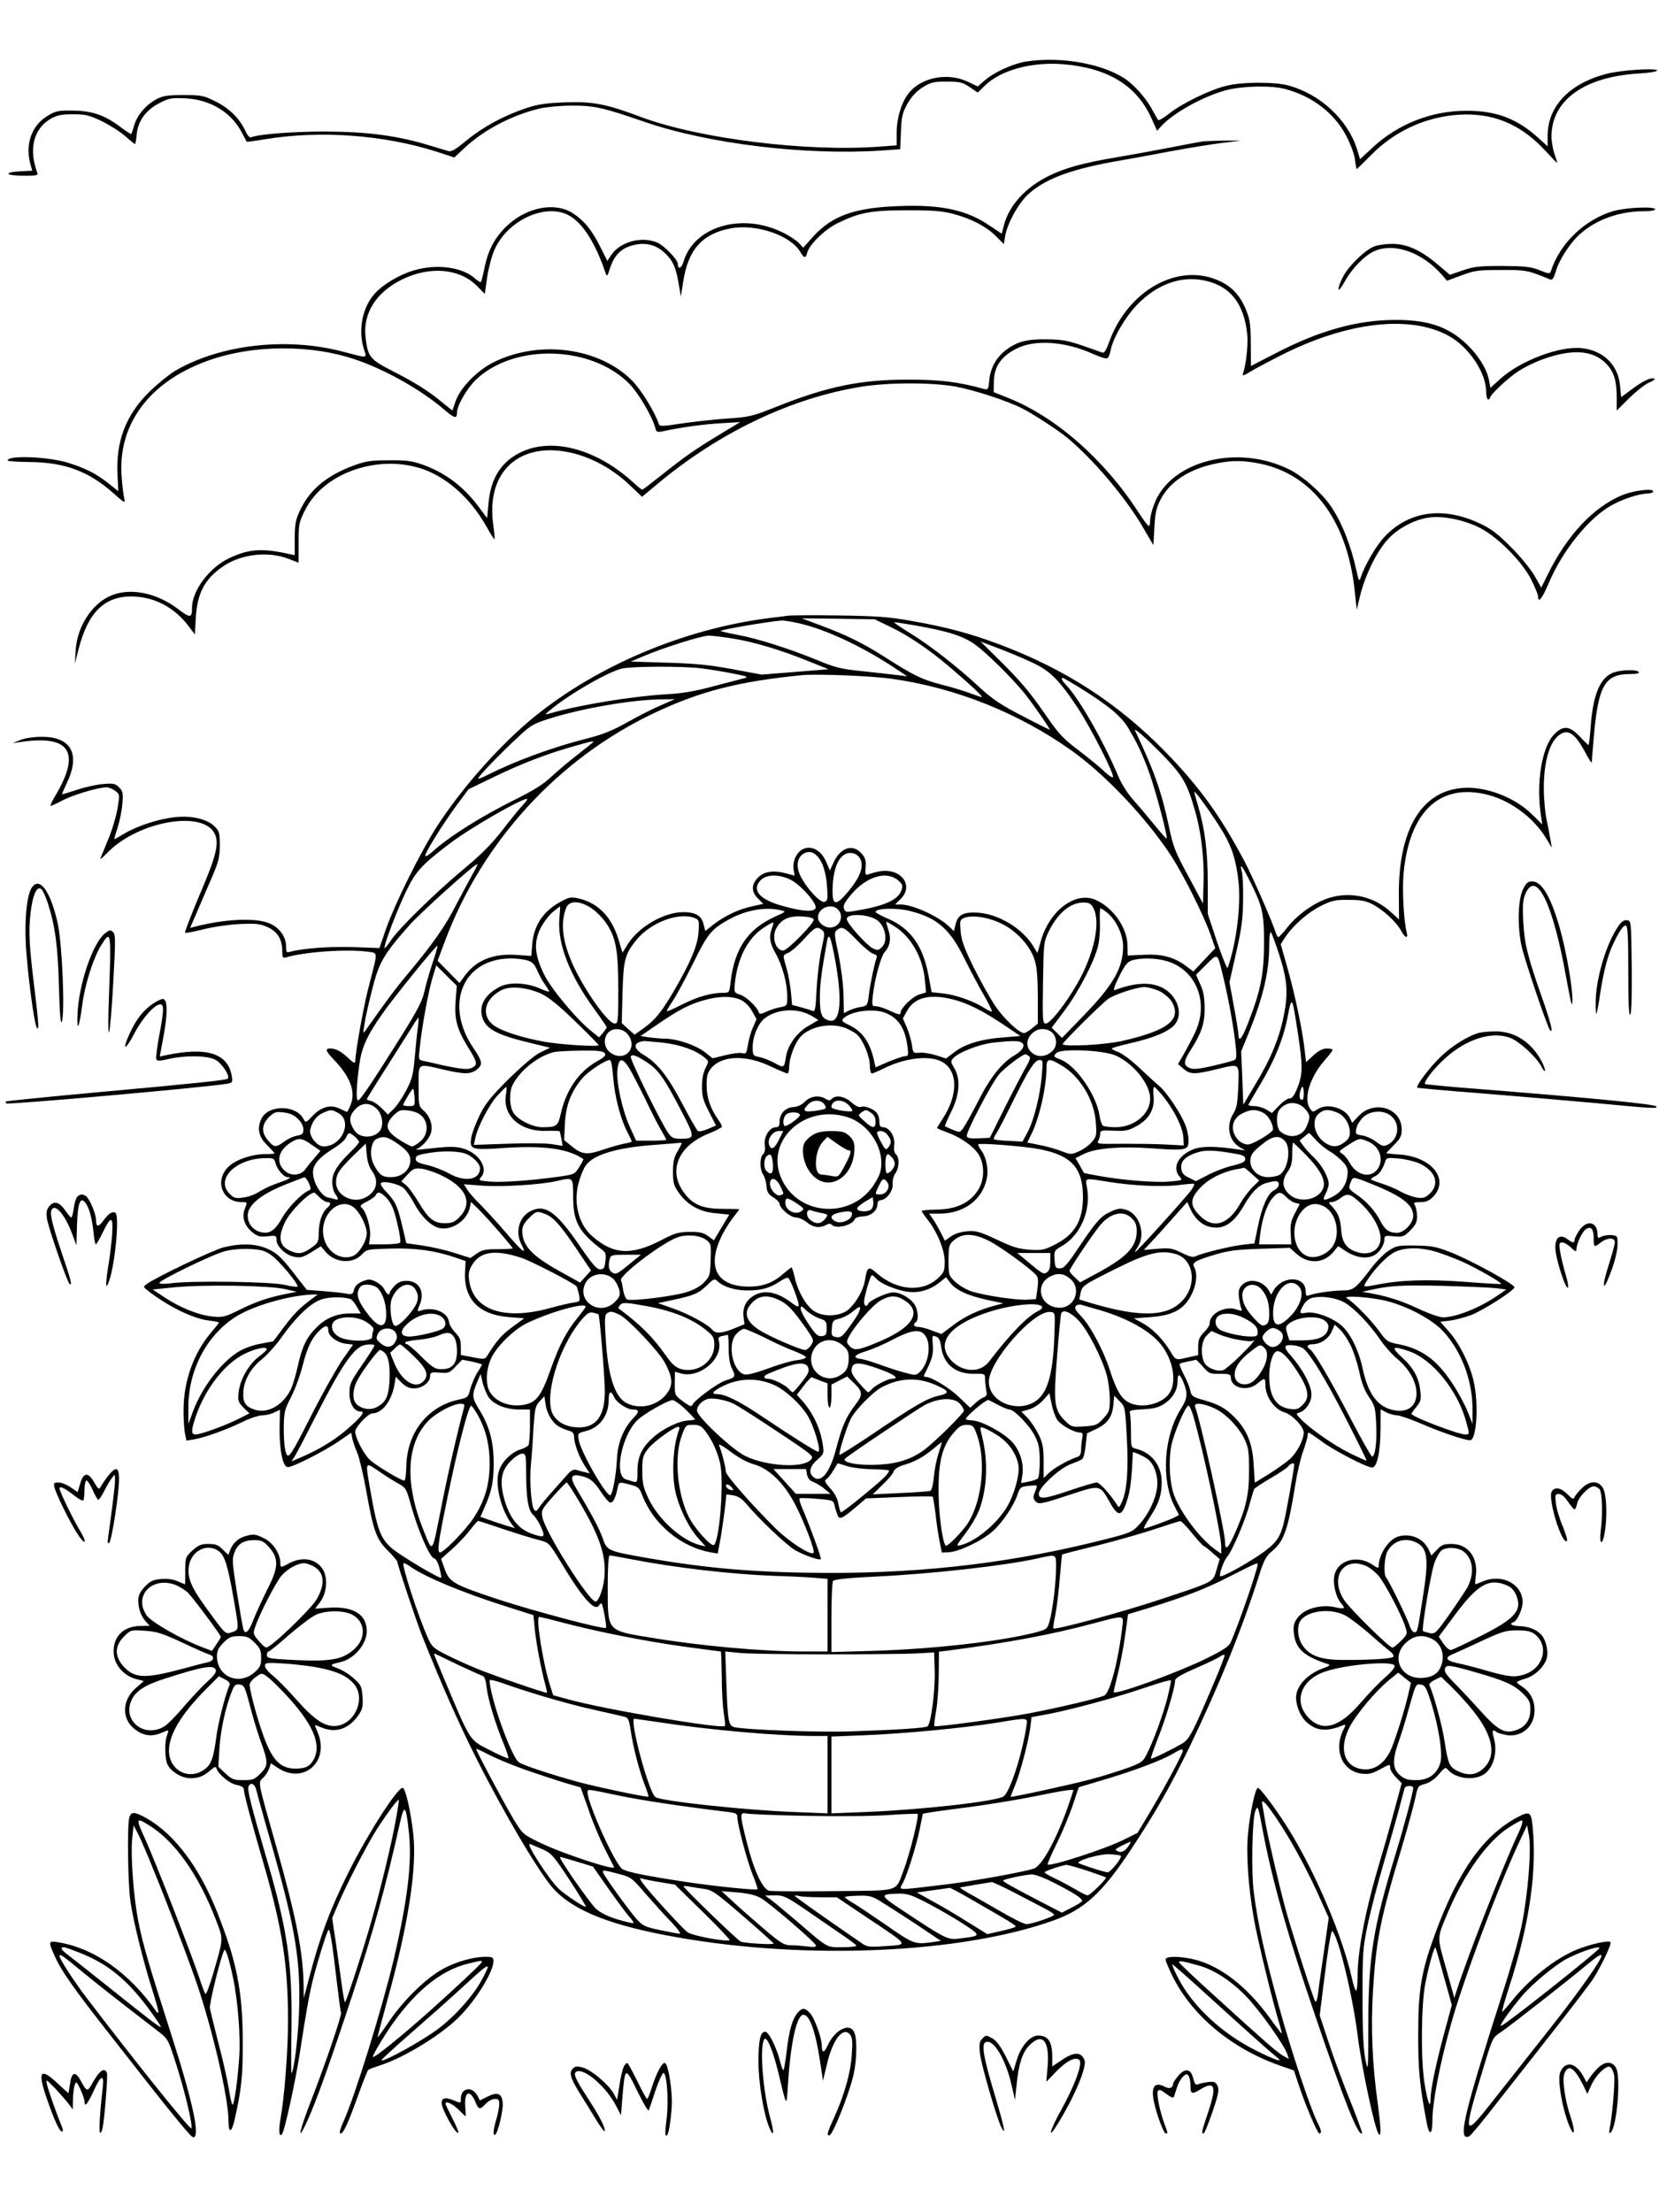 <?xml version="1.0" standalone="no"?>
<!DOCTYPE svg PUBLIC "-//W3C//DTD SVG 20010904//EN"
 "http://www.w3.org/TR/2001/REC-SVG-20010904/DTD/svg10.dtd">
<svg version="1.0" xmlns="http://www.w3.org/2000/svg"
 width="864pt" height="1152pt" viewBox="0 0 864 1152"
 preserveAspectRatio="xMidYMid meet">

<g transform="translate(0,1152) scale(0.1,-0.1)"
fill="#000000" stroke="none">
<path d="M5340 11199 c-68 -12 -164 -56 -212 -98 l-36 -31 -53 25 c-103 48
-237 23 -303 -56 -39 -46 -66 -131 -66 -208 l0 -68 -82 -6 c-380 -30 -944 40
-1248 153 -183 69 -252 82 -395 77 -106 -4 -145 -10 -210 -32 -115 -39 -223
-98 -306 -167 -53 -44 -77 -59 -93 -55 -11 3 -58 17 -104 31 -165 50 -318 70
-537 71 -170 0 -341 -13 -388 -30 -7 -3 -20 12 -29 33 -30 65 -85 119 -156
154 -62 31 -74 33 -167 33 -84 0 -107 -4 -141 -22 -54 -29 -100 -83 -115 -135
-7 -24 -14 -45 -15 -46 -1 -2 -26 14 -56 36 -83 63 -148 85 -249 86 -78 1 -90
-2 -134 -29 -82 -51 -115 -149 -86 -252 l9 -32 -61 -3 c-91 -5 -81 -23 13 -23
66 -1 80 2 75 13 -47 124 -21 232 70 284 32 18 55 23 115 23 65 0 85 -5 150
-36 41 -20 96 -55 122 -78 25 -22 48 -41 51 -41 2 0 7 23 9 51 7 70 48 126
118 162 50 26 63 28 135 25 133 -7 242 -74 297 -183 11 -22 22 -41 23 -43 1
-1 44 4 96 13 285 47 618 23 893 -65 l92 -30 58 54 c100 92 245 167 387 201
36 8 110 15 169 15 117 0 163 -11 375 -84 334 -115 836 -176 1236 -150 l97 7
4 91 c3 80 8 99 34 146 22 38 46 64 79 85 43 27 57 30 125 30 67 0 82 -3 119
-28 l43 -29 37 36 c82 80 241 124 402 112 234 -18 385 -108 463 -276 l32 -71
20 22 c62 70 223 159 342 190 89 22 233 25 307 5 142 -38 258 -128 319 -249
21 -41 41 -95 43 -121 3 -25 7 -46 9 -46 1 0 38 35 81 79 130 130 306 203 488
205 163 0 294 -60 415 -191 33 -36 60 -64 60 -61 0 3 -7 25 -15 48 -8 23 -15
64 -15 89 0 188 170 311 453 328 54 3 97 10 97 16 0 14 -192 2 -265 -18 -193
-51 -305 -169 -305 -323 l0 -54 -51 46 c-110 99 -218 140 -374 139 -179 0
-353 -68 -485 -190 l-67 -62 -16 53 c-49 154 -193 287 -358 331 -71 19 -237
19 -319 -1 -83 -19 -232 -91 -299 -144 -29 -23 -55 -39 -59 -35 -3 3 -15 24
-27 46 -28 55 -82 120 -131 158 -114 87 -347 130 -534 100z"/>
<path d="M6260 10783 c-14 -2 -92 -17 -175 -33 -82 -16 -204 -38 -270 -49
-172 -29 -270 -56 -351 -96 -121 -59 -208 -153 -235 -256 l-12 -46 -63 42
c-118 81 -250 110 -467 102 -235 -8 -352 -49 -452 -159 l-52 -58 -24 26 c-13
13 -50 38 -84 54 -212 104 -460 31 -515 -152 -10 -36 -30 -44 -30 -12 0 22
-71 95 -107 111 -82 34 -193 4 -239 -64 l-21 -32 -36 72 c-44 89 -87 141 -146
178 -90 57 -233 31 -334 -61 -66 -60 -104 -128 -123 -222 -8 -40 -17 -75 -20
-77 -2 -2 -14 5 -27 16 -68 63 -203 81 -325 44 -76 -23 -162 -75 -204 -124
-61 -71 -83 -185 -54 -281 17 -55 29 -53 -109 -17 -294 77 -638 37 -873 -100
-31 -19 -92 -68 -135 -110 -122 -121 -174 -257 -165 -433 l4 -84 -50 40 c-62
50 -121 80 -211 108 -104 32 -315 41 -315 12 0 -4 51 -7 113 -8 183 -1 309
-48 436 -161 62 -55 64 -56 58 -28 -4 17 -10 64 -13 105 -24 275 139 499 444
610 238 87 548 88 787 3 155 -55 331 -156 446 -254 56 -48 69 -52 69 -18 0 38
54 130 101 174 201 188 599 176 796 -23 49 -50 120 -171 136 -231 5 -21 10
-23 39 -17 91 20 213 37 303 42 l100 6 -106 -64 c-138 -84 -180 -114 -300
-209 -54 -43 -101 -79 -104 -79 -3 0 -23 15 -43 34 -189 175 -419 239 -583
164 -107 -49 -164 -137 -175 -271 l-7 -75 -42 56 c-77 105 -174 179 -290 221
-59 21 -88 25 -180 24 -95 0 -120 -4 -185 -28 -140 -52 -228 -126 -278 -234
-22 -47 -27 -70 -27 -144 l0 -88 -25 5 c-144 33 -213 28 -317 -21 -103 -49
-193 -169 -193 -258 0 -55 -9 -55 -76 -4 -116 87 -260 112 -360 61 -94 -48
-163 -162 -170 -280 l-4 -67 20 77 c48 188 134 273 275 272 117 -1 221 -55
296 -153 l34 -45 5 90 c8 129 49 203 147 268 92 61 230 76 333 37 30 -12 55
-21 55 -21 0 0 0 46 0 103 0 96 2 107 33 169 105 214 433 309 667 193 111 -55
209 -153 282 -283 19 -35 37 -62 39 -60 1 2 -2 39 -8 82 -22 170 37 300 162
355 152 66 379 4 543 -149 l71 -67 79 66 c322 269 696 448 1062 507 142 23
367 23 491 1 97 -18 267 -73 348 -114 55 -28 182 -110 231 -150 132 -108 301
-306 394 -463 l58 -99 5 92 c4 73 10 103 31 143 47 94 148 160 284 189 86 19
150 18 238 0 271 -57 448 -293 489 -650 l12 -110 18 75 c25 102 85 226 141
288 55 62 146 109 225 118 73 8 184 -16 263 -58 90 -47 215 -174 261 -265 20
-40 36 -79 36 -87 0 -40 20 -16 54 63 72 172 207 340 326 408 60 34 148 63
192 63 15 0 28 5 28 11 0 18 -107 4 -165 -21 -148 -63 -282 -206 -382 -407
l-36 -73 -36 63 c-20 34 -74 101 -122 148 -66 67 -102 95 -160 122 -191 91
-371 67 -498 -68 -45 -48 -105 -151 -126 -217 -5 -18 -10 -10 -21 42 -28 129
-77 253 -133 334 -46 68 -144 155 -214 190 -270 136 -622 47 -706 -180 -12
-30 -21 -68 -21 -84 0 -17 -3 -30 -7 -29 -5 0 -30 34 -57 76 -176 271 -429
493 -676 591 l-75 30 1 57 c2 76 38 129 117 169 96 49 252 39 397 -26 35 -16
69 -27 76 -24 6 2 14 20 18 40 12 66 77 176 140 241 101 103 222 148 340 126
140 -26 215 -118 232 -284 5 -55 -7 -161 -23 -204 -5 -12 6 -9 38 11 24 15 96
53 159 85 343 174 670 213 873 103 106 -57 197 -193 197 -292 0 -22 5 -40 10
-40 6 0 10 4 10 8 0 16 95 105 148 139 29 19 81 45 116 58 154 58 265 54 335
-13 45 -43 61 -90 61 -184 l0 -66 64 64 c36 35 81 71 101 80 21 8 35 18 32 21
-12 11 -57 -8 -114 -51 l-60 -44 -6 61 c-10 107 -87 182 -200 194 -113 12
-315 -64 -420 -157 l-55 -50 -7 38 c-13 79 -94 186 -185 244 -80 51 -169 72
-305 72 -198 -1 -393 -55 -620 -173 l-130 -67 -1 115 c0 95 -4 126 -22 171
-29 75 -72 124 -135 154 -215 105 -486 -44 -583 -322 -14 -38 -23 -52 -34 -48
-8 3 -55 20 -105 37 -73 25 -106 31 -180 32 -106 2 -159 -12 -216 -56 -51 -39
-81 -93 -87 -159 -4 -45 -7 -49 -26 -44 -132 37 -230 49 -391 49 -249 1 -426
-35 -688 -140 -131 -52 -144 -55 -265 -63 -70 -5 -176 -17 -237 -26 -88 -14
-110 -15 -113 -4 -22 66 -93 181 -141 229 -171 171 -481 212 -717 96 -88 -43
-175 -132 -201 -204 l-17 -49 -46 37 c-74 62 -143 106 -260 166 -124 63 -134
75 -146 178 -15 126 56 237 193 303 145 70 299 55 388 -36 l40 -41 12 86 c7
47 24 113 39 146 69 154 269 244 389 176 72 -41 137 -144 190 -302 6 -16 9
-13 20 22 18 60 49 99 95 117 73 29 141 18 193 -32 41 -38 57 -74 71 -156 l12
-71 12 77 c26 169 99 251 249 279 131 24 310 -36 361 -123 20 -34 28 -35 36
-4 11 42 91 121 159 154 112 55 173 67 362 67 135 0 184 -4 240 -19 94 -25
171 -65 222 -116 l41 -41 7 41 c11 68 71 175 123 221 90 81 233 132 482 174
52 9 167 30 255 47 88 16 207 36 265 43 l105 13 -90 0 c-49 -1 -101 -3 -115
-5z"/>
<path d="M8403 10421 c-148 -43 -279 -167 -326 -313 -5 -15 -10 -15 -59 5 -45
18 -74 21 -193 22 -121 0 -149 -3 -207 -23 l-67 -23 -64 54 c-88 75 -160 107
-237 107 -33 0 -76 -6 -95 -14 -50 -21 -133 -103 -161 -158 -35 -69 -29 -93 7
-28 38 70 103 137 154 161 103 48 252 -4 356 -124 l25 -29 75 28 c67 25 86 28
204 28 131 1 142 -1 257 -49 13 -5 19 4 31 43 18 62 77 152 131 198 85 73 203
114 327 114 33 0 59 4 59 10 0 16 -150 10 -217 -9z"/>
<path d="M4105 8314 c-16 -2 -66 -9 -110 -14 -434 -57 -879 -244 -1209 -510
-176 -143 -373 -363 -508 -570 -84 -128 -224 -411 -269 -541 l-33 -96 -136 5
c-120 4 -260 -6 -328 -24 -20 -6 -22 -3 -22 27 0 49 -33 97 -83 119 -70 32
-228 26 -390 -15 l-27 -7 36 83 c20 46 54 127 77 179 35 81 41 105 42 167 0
62 -3 75 -25 97 -36 39 -118 60 -204 51 -85 -8 -194 -43 -265 -84 -29 -17 -53
-31 -55 -31 -2 0 5 26 16 58 10 31 22 87 25 123 5 60 3 69 -17 89 -20 20 -29
22 -86 17 -34 -3 -96 -17 -136 -31 -40 -13 -74 -23 -75 -22 -1 1 10 26 24 56
74 153 24 245 -132 243 -40 0 -87 -7 -110 -17 l-40 -16 55 8 c245 33 300 -57
171 -277 -18 -29 -30 -55 -28 -57 2 -2 29 10 59 26 55 30 189 70 233 70 13 0
33 -9 46 -19 23 -18 23 -20 11 -92 -7 -40 -28 -112 -48 -159 -19 -47 -38 -92
-41 -100 -3 -8 11 4 33 26 161 170 513 230 565 96 20 -50 1 -120 -82 -313 -44
-105 -78 -193 -75 -196 3 -3 45 5 93 17 50 13 132 25 189 28 87 4 107 2 148
-16 52 -24 76 -63 76 -127 0 -30 3 -35 18 -31 95 29 316 45 427 30 55 -8 54 7
6 -179 -27 -102 -71 -347 -71 -394 0 -10 -12 -4 -33 16 -38 37 -68 53 -96 53
-31 0 -26 -13 25 -66 80 -85 107 -163 80 -227 -8 -21 -17 -37 -19 -37 -2 0
-18 7 -36 16 -47 24 -98 11 -142 -36 -36 -38 -37 -38 -49 -16 -39 74 -185 74
-219 -1 -23 -50 -14 -93 29 -135 22 -22 40 -42 40 -44 0 -2 -22 -4 -48 -4 -68
0 -146 -26 -187 -61 -81 -71 -41 -189 64 -189 30 0 30 0 17 -32 -18 -44 -4
-89 36 -123 28 -23 39 -27 80 -23 45 5 48 4 48 -19 0 -34 49 -80 94 -88 31 -6
45 -2 87 24 l50 31 25 -29 c49 -58 141 -65 189 -13 24 26 29 27 148 30 129 4
232 -10 340 -47 l52 -18 -3 -51 c-9 -145 70 -229 231 -241 l77 -6 -64 -47
c-55 -41 -81 -71 -131 -152 -9 -14 -18 -15 -72 -4 l-63 12 0 44 c0 35 -6 49
-29 73 -16 16 -31 41 -33 56 -6 49 -80 80 -145 59 -22 -7 -22 -7 -7 30 28 67
-3 124 -68 124 -29 0 -45 -7 -63 -26 -14 -15 -25 -31 -25 -35 0 -18 -17 -8
-28 16 -6 14 -27 32 -45 41 -30 14 -37 14 -70 1 -25 -11 -38 -24 -43 -42 -6
-25 -10 -27 -43 -21 -20 4 -74 9 -120 13 l-83 6 -47 60 c-81 106 -105 130
-156 153 -60 28 -138 31 -229 9 -56 -14 -353 -156 -401 -191 -20 -15 -20 -15
5 -35 107 -83 235 -146 320 -156 28 -3 50 -8 50 -10 0 -3 -20 -28 -44 -56 -87
-104 -138 -246 -140 -391 -1 -50 3 -108 7 -129 l8 -39 42 7 c55 10 165 49 251
91 38 19 85 34 103 34 19 0 47 7 62 15 l29 14 -2 -97 c-1 -114 17 -202 43
-202 27 0 188 82 263 133 l67 46 6 -31 c4 -16 15 -49 25 -72 10 -22 30 -106
45 -186 39 -222 55 -266 115 -325 27 -27 50 -54 50 -60 0 -14 99 -310 129
-385 99 -249 191 -457 281 -635 143 -285 330 -601 402 -680 107 -117 304 -194
648 -254 676 -119 1475 -83 1953 87 163 58 256 142 408 372 127 192 205 329
305 535 150 311 271 609 357 878 29 93 40 113 71 139 63 52 84 111 122 348 9
58 27 135 40 171 13 37 24 74 24 83 0 9 2 16 5 16 3 0 33 -20 67 -45 61 -46
226 -132 262 -137 27 -4 45 78 46 205 l0 98 30 -16 c16 -8 41 -15 55 -15 14 0
74 -21 132 -46 97 -42 221 -84 249 -84 35 0 46 193 18 310 -20 88 -74 195
-128 256 l-45 51 51 6 c28 4 77 17 110 29 61 24 219 124 225 144 5 15 -235
146 -340 186 -70 27 -96 31 -178 32 -88 1 -98 -1 -137 -27 -24 -15 -64 -56
-90 -90 -81 -107 -94 -117 -149 -117 -51 0 -146 -14 -175 -25 -14 -6 -18 -2
-18 19 0 88 -133 84 -174 -6 -5 -10 -7 -10 -12 1 -27 59 -104 81 -145 40 -16
-16 -20 -30 -17 -62 3 -23 8 -50 12 -59 7 -16 5 -17 -24 -7 -60 21 -140 -21
-140 -72 0 -10 -13 -31 -30 -47 -24 -25 -30 -39 -30 -75 l0 -44 -51 -11 c-68
-16 -64 -18 -97 36 -39 63 -94 117 -145 144 l-42 23 85 6 c98 7 156 31 193 81
43 58 59 137 37 178 -14 25 1 34 105 66 75 22 115 27 241 31 l151 5 36 -32
c64 -56 145 -49 195 15 l21 26 39 -26 c49 -32 102 -42 142 -25 32 13 60 55 60
88 0 17 6 19 50 14 46 -4 52 -2 85 31 27 27 35 43 35 72 0 20 -5 45 -10 56
-10 17 -7 19 28 19 29 0 45 7 66 28 86 91 -7 208 -176 220 -37 2 -68 6 -68 7
0 2 18 21 40 43 33 33 40 46 40 80 0 113 -145 157 -226 69 l-32 -34 -11 23
c-25 55 -121 82 -170 47 -23 -15 -25 -15 -37 2 -38 51 -3 166 76 255 22 25 40
48 40 53 0 4 -13 7 -30 7 -20 0 -43 -11 -69 -35 l-39 -36 -7 58 c-10 101 -53
304 -90 432 l-35 124 23 36 c42 63 120 131 187 164 57 28 74 32 145 31 63 0
89 -5 123 -23 56 -29 123 -91 148 -136 22 -41 39 -46 30 -10 -16 64 -24 222
-16 310 30 312 181 461 418 411 130 -27 259 -121 327 -236 l27 -45 -6 35 c-3
19 -12 67 -20 105 -9 39 -16 115 -16 170 0 142 31 246 85 281 44 29 81 1 134
-100 17 -32 31 -53 31 -45 0 8 5 66 10 129 24 271 57 330 190 330 32 0 49 4
45 10 -10 16 -103 12 -141 -6 -64 -30 -99 -119 -110 -281 -4 -51 -9 -93 -11
-93 -2 0 -23 20 -46 45 -54 56 -85 59 -132 12 -64 -64 -95 -248 -71 -416 l8
-54 -53 52 c-93 92 -250 150 -371 137 -207 -21 -323 -218 -323 -548 l1 -136
-44 40 c-85 78 -204 106 -314 74 -75 -21 -167 -85 -220 -151 -23 -30 -46 -54
-50 -55 -4 0 -10 10 -14 23 -17 55 -120 291 -163 372 -122 231 -231 383 -405
563 -253 260 -529 439 -881 570 -145 54 -268 87 -445 118 -122 22 -181 26
-380 29 -129 2 -248 1 -265 -1z m527 -56 c95 -45 202 -117 305 -204 113 -96
186 -164 176 -164 -4 0 -32 9 -61 20 -29 11 -96 32 -149 45 -103 27 -142 46
-296 144 -114 73 -205 117 -338 166 l-94 35 190 -2 190 -3 77 -37z m-470 16
c136 -31 317 -115 485 -224 l78 -52 -55 7 c-30 4 -111 12 -180 20 -109 11
-139 18 -235 58 -144 59 -310 112 -414 131 -47 9 -86 18 -88 20 -6 6 245 49
320 55 10 0 50 -6 89 -15z m594 -9 c189 -33 268 -59 332 -109 57 -43 175 -160
239 -236 37 -43 146 -200 140 -200 -2 0 -67 32 -143 72 -109 56 -155 87 -214
141 -121 113 -266 226 -369 289 -52 32 -90 58 -84 58 6 0 50 -7 99 -15z m-941
-70 c109 -17 253 -60 395 -118 l105 -42 -174 -14 -174 -14 -151 28 c-116 22
-195 30 -341 34 l-190 6 66 28 c107 45 301 106 339 107 19 0 76 -7 125 -15z
m1556 -123 c97 -44 144 -91 241 -237 67 -101 195 -352 184 -362 -3 -4 -23 9
-44 29 -20 20 -79 68 -131 108 -81 60 -106 87 -169 178 -91 132 -139 188 -255
302 l-90 89 90 -34 c50 -19 128 -51 174 -73z m-1721 -32 c41 -5 116 -17 165
-27 77 -15 86 -18 60 -25 -16 -4 -88 -23 -160 -42 -93 -25 -161 -37 -240 -41
-183 -11 -450 -54 -615 -101 -24 -7 -24 -6 5 18 97 82 309 204 377 217 59 12
317 12 408 1z m996 -55 c333 -47 659 -178 934 -373 175 -125 381 -341 515
-542 64 -97 172 -311 209 -416 l25 -72 -57 -60 -57 -61 -39 29 c-61 46 -125
63 -221 58 l-82 -4 -1 52 c-1 93 -76 200 -169 239 -105 44 -240 -60 -283 -218
l-17 -60 -22 36 c-56 92 -179 166 -285 174 -78 5 -107 -10 -119 -59 l-9 -37
-26 25 c-57 54 -190 114 -253 114 l-27 0 29 29 c74 75 -7 169 -122 141 -19 -4
-41 -11 -49 -14 -12 -5 -15 2 -12 37 3 35 -1 50 -21 72 -45 53 -111 32 -147
-49 l-18 -39 -20 47 c-37 83 -120 97 -158 25 -10 -20 -14 -44 -11 -66 3 -18 5
-33 4 -33 -1 1 -24 7 -52 14 -62 16 -112 6 -142 -29 -31 -35 -29 -71 5 -104
l27 -28 -55 -12 c-69 -14 -142 -48 -201 -93 l-46 -36 -9 36 c-11 44 -41 62
-106 62 -99 0 -230 -75 -288 -166 l-28 -45 -21 69 c-35 115 -103 187 -202 212
-41 10 -51 9 -87 -9 -100 -51 -151 -125 -160 -227 l-5 -62 -73 5 c-123 10
-215 -27 -274 -109 l-27 -37 -57 58 -57 58 39 104 c194 517 590 949 1087 1185
240 114 439 165 770 198 75 8 370 -4 471 -19z m977 -46 c151 -94 214 -147 251
-207 51 -86 75 -136 113 -241 33 -93 96 -331 89 -338 -2 -2 -29 29 -61 68 -32
39 -81 98 -110 130 -31 35 -65 87 -81 127 -79 186 -201 399 -270 473 -23 24
-30 39 -19 39 3 0 42 -23 88 -51z m-2184 -93 c-42 -18 -121 -58 -175 -89 -73
-41 -126 -62 -204 -82 -176 -44 -376 -117 -522 -191 -27 -14 -48 -21 -48 -18
0 10 109 123 202 210 72 68 85 75 170 102 167 53 427 98 578 100 l75 1 -76
-33z m2619 -260 c101 -105 125 -145 165 -286 33 -112 49 -251 45 -380 l-3
-105 -76 142 c-70 129 -79 152 -103 267 -37 173 -76 284 -174 490 -11 23 61
-41 146 -128z m-2968 71 c0 -2 -37 -32 -82 -67 -46 -35 -108 -88 -139 -117
-39 -37 -92 -70 -185 -116 -181 -90 -348 -195 -436 -276 -15 -13 -30 -22 -33
-19 -8 7 88 163 162 263 l63 85 122 59 c146 71 276 122 413 161 103 30 115 32
115 27z m3255 -431 c66 -101 91 -171 105 -297 14 -121 -11 -321 -56 -449 -3
-8 -27 52 -55 133 l-49 148 0 158 c0 166 -15 284 -50 403 -11 36 -20 69 -20
73 0 12 62 -72 125 -169z m-3622 102 c-17 -18 -66 -78 -108 -133 -56 -72 -112
-128 -204 -204 -146 -122 -335 -307 -376 -369 -15 -23 -30 -41 -32 -39 -7 8
59 183 108 287 53 112 82 144 231 257 103 79 367 231 402 233 6 0 -4 -15 -21
-32z m1558 -304 c12 -26 23 -73 26 -118 5 -66 4 -76 -12 -82 -21 -9 -93 68
-126 134 -26 52 -17 100 20 119 35 17 67 -2 92 -53z m198 25 c22 -39 2 -95
-60 -170 -67 -80 -85 -77 -83 13 3 120 41 192 98 186 21 -2 35 -12 45 -29z
m-2015 -76 c-15 -27 -54 -100 -87 -162 -59 -116 -122 -205 -252 -361 -61 -72
-119 -150 -217 -290 -18 -25 -18 -25 -11 20 3 25 20 105 39 178 36 148 60 190
196 344 60 67 338 318 354 318 3 0 -7 -21 -22 -47z m4037 -25 c75 -148 82
-180 82 -338 0 -160 -17 -249 -83 -417 -31 -82 -50 -104 -50 -60 -1 12 -11 78
-24 147 l-23 125 35 155 c29 127 35 177 36 275 1 66 -2 132 -7 148 -12 44 1
31 34 -35z m-2384 -9 c51 -25 136 -120 131 -146 -5 -23 -63 -21 -167 8 -124
33 -169 83 -120 135 29 31 95 33 156 3z m560 -3 c24 -21 26 -27 18 -52 -19
-52 -90 -83 -252 -109 -36 -6 -42 -4 -48 14 -5 16 5 34 39 74 79 93 183 124
243 73z m-1596 -146 c24 -16 58 -51 76 -77 51 -76 63 -142 63 -345 0 -168 -1
-178 -19 -178 -34 0 -155 170 -216 303 -56 123 -68 221 -36 300 15 39 71 38
132 -3z m2614 0 c38 -74 3 -239 -84 -391 -61 -107 -141 -208 -164 -209 -17 0
-18 12 -15 213 3 207 4 213 30 267 46 94 112 150 179 150 32 0 41 -5 54 -30z
m-2782 -57 c-10 -127 53 -290 182 -468 36 -49 65 -92 65 -95 -1 -3 -10 -16
-20 -29 l-20 -23 -46 37 c-77 64 -203 215 -240 290 -50 101 -55 167 -20 239
15 31 44 69 64 86 20 16 38 30 39 30 1 0 -1 -30 -4 -67z m1451 51 c35 -35 9
-94 -41 -94 -32 0 -63 26 -63 53 0 49 70 76 104 41z m-299 -4 c30 -7 30 -7
-30 -34 -141 -65 -209 -165 -230 -338 -6 -58 -7 -58 -40 -58 -60 0 -131 -20
-211 -60 -43 -22 -79 -38 -81 -36 -2 2 12 26 31 54 19 28 66 116 106 196 75
154 96 179 190 230 86 47 189 65 265 46z m678 -5 c140 -36 205 -94 281 -249
30 -61 76 -147 101 -190 25 -44 43 -81 41 -83 -2 -3 -21 6 -43 20 -56 35 -147
67 -213 74 l-58 6 -16 85 c-28 155 -94 248 -212 298 -35 15 -64 31 -64 35 0
20 112 23 183 4z m1021 -6 c48 -38 86 -117 85 -179 0 -110 -52 -201 -206 -359
l-112 -116 -27 27 -27 26 66 88 c76 101 160 264 177 344 7 30 10 85 8 123 -1
37 0 67 3 67 4 0 18 -9 33 -21z m-1202 -37 c49 -29 66 -113 29 -146 -17 -16
-22 -16 -48 -3 -34 19 -133 130 -133 151 0 29 101 28 152 -2z m-946 8 c25 -10
26 -13 22 -73 -4 -68 -39 -153 -124 -300 -65 -112 -102 -159 -159 -199 l-50
-36 -34 30 -33 30 4 156 c5 174 12 204 74 279 73 89 218 144 300 113z m622 -8
c5 -17 -137 -162 -159 -162 -40 0 -62 71 -35 118 24 44 65 63 130 60 37 -2 61
-8 64 -16z m978 -22 c77 -37 147 -113 171 -185 13 -38 17 -84 18 -193 l0 -142
-30 -25 c-16 -13 -35 -24 -41 -25 -26 0 -106 75 -151 142 -27 40 -77 130 -112
200 -49 100 -64 140 -68 187 -5 57 -4 61 18 71 40 17 127 4 195 -30z m-1196
-24 c-16 -44 -12 -75 19 -130 35 -62 61 -156 61 -224 0 -49 0 -50 -36 -57 -20
-3 -52 -14 -72 -23 -29 -14 -36 -14 -40 -4 -9 29 -65 81 -96 92 -33 10 -33 12
-29 58 13 130 67 237 149 290 26 18 49 30 51 28 2 -2 -1 -15 -7 -30z m639 10
c87 -55 148 -164 158 -282 l6 -62 -36 -11 c-38 -13 -97 -71 -97 -96 0 -11 -12
-9 -52 10 -29 14 -63 25 -76 25 -21 0 -22 3 -16 58 10 88 42 204 63 226 27 31
33 70 17 116 -7 22 -12 40 -10 40 3 0 22 -11 43 -24z m-378 -19 c15 -12 15
-19 -2 -97 -11 -47 -22 -140 -26 -208 -5 -108 -8 -122 -22 -116 -9 4 -36 12
-61 19 l-45 12 -6 69 c-4 38 -14 93 -23 123 -20 69 -21 66 11 80 15 7 52 39
81 72 56 61 66 67 93 46z m181 -52 c34 -36 73 -68 86 -72 16 -4 21 -10 17 -22
-11 -29 -33 -135 -40 -192 -7 -56 -8 -57 -44 -63 -20 -3 -47 -12 -61 -19 l-25
-13 -2 95 c-1 55 -13 145 -26 211 -23 105 -23 115 -8 127 27 21 38 15 103 -52z
m2202 -82 c41 -129 46 -198 20 -321 -23 -112 -66 -215 -142 -342 l-67 -113 -5
139 -6 139 38 93 c76 186 108 323 108 456 0 48 4 76 9 71 5 -6 25 -61 45 -122z
m-2321 12 c47 -236 37 -368 -26 -349 -38 11 -47 33 -47 118 0 71 7 125 36 289
9 51 18 37 37 -58z m-2091 -52 c-16 -48 -35 -115 -42 -147 -10 -47 -35 -96
-119 -230 -154 -245 -215 -336 -226 -336 -12 0 -9 70 6 184 12 90 39 151 121
268 58 83 281 358 286 353 2 -2 -9 -43 -26 -92z m4112 -43 c26 -102 55 -253
68 -357 9 -75 9 -96 -1 -102 -7 -5 -58 -18 -113 -31 -78 -18 -105 -20 -124
-11 -32 14 -30 34 5 90 58 90 75 140 75 221 -1 55 -6 88 -23 124 l-22 50 53
53 c59 59 58 60 82 -37z m-3622 60 c31 -9 41 -19 57 -56 11 -25 29 -58 41 -73
11 -16 20 -32 20 -34 0 -3 -21 3 -47 15 -70 31 -159 35 -209 10 -76 -39 -110
-95 -93 -156 18 -65 74 -95 263 -140 l91 -22 -50 -24 c-31 -15 -91 -66 -166
-139 -96 -96 -122 -129 -152 -191 -20 -41 -40 -94 -43 -117 -9 -59 2 -63 171
-51 207 14 336 -4 413 -58 2 -1 -8 -20 -21 -41 -25 -39 -25 -39 -118 -52 -148
-20 -285 -29 -350 -24 -55 5 -58 7 -44 23 41 45 -11 127 -96 150 -41 11 -69
11 -209 -5 -25 -3 -38 -2 -30 1 32 14 70 59 76 91 8 40 -9 83 -42 112 -23 20
-24 27 -24 126 0 123 -9 117 130 85 109 -25 141 -25 174 1 31 25 29 41 -17
109 -155 226 -59 465 188 469 28 1 67 -4 87 -9z m3335 -5 c155 -46 222 -219
145 -376 -17 -35 -44 -86 -59 -112 l-28 -48 28 -24 c34 -30 57 -31 165 -5 133
32 125 38 121 -87 -4 -90 -8 -114 -27 -144 -38 -62 -22 -141 36 -174 l27 -16
-35 5 c-115 18 -191 18 -233 2 -81 -31 -115 -98 -73 -144 16 -18 14 -19 -53
-25 -76 -6 -231 6 -360 28 -46 8 -85 16 -86 17 -1 2 -11 20 -22 40 l-22 37 40
20 c60 32 192 43 359 31 178 -13 190 -10 190 41 0 21 -7 58 -17 81 -23 60 -98
172 -136 203 -18 15 -65 58 -104 95 -40 38 -89 74 -108 81 -19 7 -35 15 -35
19 0 3 46 16 103 29 118 27 198 61 227 98 41 52 15 140 -55 183 -61 38 -150
36 -259 -6 -10 -4 -3 20 22 70 30 60 43 77 67 85 46 14 126 13 182 -4z m-3704
-206 c-7 -97 6 -146 63 -240 50 -80 53 -94 23 -109 -21 -12 -58 -8 -164 15
-33 8 -73 17 -88 20 -28 6 -28 6 -21 68 11 109 44 289 65 360 l21 70 53 -53
54 -53 -6 -78z m444 37 c42 -20 89 -58 178 -144 66 -64 121 -120 123 -124 5
-11 -206 2 -293 19 -127 24 -230 60 -264 92 -56 53 -33 132 51 175 45 23 131
15 205 -18z m3221 13 c24 -12 52 -36 63 -53 57 -94 -16 -152 -258 -207 -90
-20 -294 -31 -309 -17 -5 5 201 210 237 236 34 24 148 61 188 62 19 0 55 -10
79 -21z m-2178 -47 c21 -10 44 -34 57 -58 l23 -41 -19 -44 c-11 -24 -22 -65
-26 -91 -7 -43 -9 -47 -30 -42 -12 3 -52 -2 -88 -11 l-66 -16 -39 31 c-45 36
-143 70 -205 71 -23 0 -62 4 -87 7 l-44 7 89 61 c111 76 163 103 240 125 78
23 151 23 195 1z m1105 3 c77 -20 154 -59 263 -132 l86 -58 -85 -7 c-115 -8
-203 -34 -257 -76 l-45 -34 -53 17 c-29 9 -67 15 -86 13 -32 -3 -33 -2 -39 42
-4 25 -16 66 -27 91 l-20 46 22 39 c39 71 119 90 241 59z m1795 -180 c25 -166
25 -206 -2 -277 -17 -43 -28 -58 -42 -58 -11 0 -35 -17 -55 -38 l-37 -38 -29
18 c-17 10 -45 18 -63 18 -19 0 -32 3 -30 8 2 4 29 51 62 106 75 125 122 242
143 357 21 107 23 102 53 -96z m-2581 115 c18 -5 45 -17 58 -26 l25 -16 -51
-30 c-58 -32 -107 -99 -117 -157 -10 -64 -10 -64 -61 -36 -26 14 -63 28 -80
31 -32 6 -33 8 -33 53 0 51 26 116 58 144 45 41 133 57 201 37z m428 -3 c70
-26 106 -79 119 -175 6 -47 5 -52 -12 -52 -11 0 -49 -14 -87 -29 l-67 -29 -6
26 c-21 101 -60 159 -130 193 -38 18 -43 24 -32 35 37 38 152 54 215 31z
m-2431 -78 c-4 -28 -11 -98 -16 -155 -8 -91 -14 -114 -45 -173 -20 -38 -49
-81 -66 -97 l-29 -28 -31 32 c-18 18 -42 35 -55 38 -13 3 -24 8 -24 10 0 2 46
77 103 166 57 90 116 184 133 210 16 27 31 48 33 48 2 0 1 -23 -3 -51z m2231
-4 c21 -9 46 -23 57 -33 30 -27 66 -113 66 -159 0 -24 5 -43 10 -43 6 0 32 11
58 24 107 54 227 71 297 42 94 -40 100 -173 13 -304 -15 -24 -28 -44 -28 -46
0 -2 26 -13 58 -25 75 -28 144 -80 165 -124 26 -54 22 -125 -9 -174 -45 -69
-114 -101 -221 -102 -40 -1 -73 -4 -73 -7 0 -3 13 -23 30 -44 51 -65 90 -159
90 -219 0 -49 -3 -57 -35 -87 -81 -76 -215 -65 -319 26 -43 38 -50 34 -61 -35
-9 -61 -63 -146 -105 -167 -50 -25 -119 -23 -161 5 -41 27 -84 102 -100 175
-7 28 -14 52 -17 52 -2 0 -20 -14 -40 -31 -55 -49 -108 -69 -182 -69 -163 0
-219 97 -146 254 12 28 39 72 59 99 21 26 37 48 37 50 0 1 -39 2 -87 2 -105 0
-156 22 -202 86 -83 114 -29 242 130 306 38 15 69 32 69 36 0 5 -9 22 -20 37
-40 57 -60 114 -60 177 0 51 4 66 25 92 56 65 182 69 310 7 43 -20 81 -36 86
-36 5 0 9 15 9 34 0 41 23 108 50 146 45 63 165 89 247 55z m1083 -35 c18 -33
11 -68 -16 -89 -34 -27 -74 -27 -102 -1 -37 34 -25 87 25 114 32 16 78 4 93
-24z m-2221 4 c58 -73 -20 -151 -93 -93 -31 24 -35 72 -9 101 25 28 77 24 102
-8z m186 -44 c90 -11 167 -38 214 -77 23 -19 23 -19 6 -54 -12 -22 -19 -56
-19 -96 0 -53 6 -74 37 -134 l36 -70 -42 -18 c-26 -11 -46 -15 -53 -10 -6 5
-42 68 -80 140 -75 143 -130 213 -199 254 -60 35 -60 67 0 74 6 0 50 -4 100
-9z m1859 4 c30 -11 17 -41 -28 -68 -67 -39 -126 -112 -190 -237 -32 -63 -67
-126 -78 -141 -18 -26 -19 -27 -56 -11 -20 8 -39 17 -41 18 -1 2 13 36 33 76
44 88 50 171 15 228 -18 31 -19 35 -4 51 27 30 133 71 203 80 90 10 127 11
146 4z m-2165 -58 c9 -11 1 -20 -42 -44 -93 -53 -160 -150 -187 -274 -14 -62
-22 -68 -95 -68 -50 0 -122 35 -149 72 -23 32 -26 110 -6 149 40 77 133 150
214 170 17 4 81 7 142 8 84 1 114 -2 123 -13z m2662 -13 c93 -42 179 -149 179
-224 0 -80 -83 -149 -180 -149 -30 0 -60 4 -66 8 -6 4 -14 28 -18 54 -16 105
-121 258 -200 289 -41 17 -41 16 -25 35 21 25 246 16 310 -13z m-2451 -29 c68
-42 99 -86 195 -272 65 -126 65 -132 -12 -132 -35 0 -45 5 -62 29 -37 51 -201
385 -196 398 5 15 26 8 75 -23z m1998 27 c11 -6 7 -21 -20 -67 -18 -32 -67
-126 -108 -208 l-75 -151 -58 -3 c-41 -2 -59 1 -62 11 -7 16 127 273 168 322
25 31 122 105 137 105 3 0 11 -4 18 -9z m-2165 -108 c8 -100 36 -212 72 -284
14 -26 25 -51 25 -53 0 -3 -17 -8 -37 -11 -21 -4 -70 -18 -110 -31 -85 -30
-113 -27 -167 18 l-38 31 4 86 c5 95 31 164 89 234 29 36 121 97 145 97 7 0
13 -34 17 -87z m84 45 c14 -24 51 -95 82 -158 30 -63 67 -137 83 -163 15 -26
28 -50 28 -52 0 -3 -35 -5 -79 -5 l-78 0 -32 70 c-41 89 -73 238 -65 303 7 59
25 61 61 5z m2149 -34 c-8 -106 -42 -240 -74 -299 l-27 -50 -70 4 c-39 1 -73
5 -78 8 -4 2 1 16 12 31 10 15 48 88 84 162 82 167 115 220 141 220 18 0 18
-5 12 -76z m99 50 c99 -57 173 -180 182 -298 5 -66 4 -74 -20 -102 -14 -17
-44 -39 -67 -49 -40 -18 -43 -18 -88 -1 -26 10 -67 22 -92 28 -25 5 -55 11
-68 14 l-22 4 20 41 c42 82 80 248 80 348 0 50 13 52 75 15z m-2890 -154 c-19
-110 75 -194 211 -189 35 1 66 0 68 -2 2 -2 6 -20 10 -40 l6 -36 -57 9 c-32 5
-136 6 -232 2 l-173 -6 7 33 c11 58 70 172 114 222 24 26 45 47 48 47 2 0 2
-18 -2 -40z m3425 -12 c57 -72 101 -162 103 -212 l2 -41 -95 5 c-52 3 -155 4
-227 4 -126 -2 -132 -1 -123 16 6 10 10 27 10 37 0 16 8 18 70 15 60 -3 76 0
118 23 66 36 96 88 90 156 -3 27 -2 49 3 49 4 0 26 -24 49 -52z m730 16 c0
-24 -4 -34 -12 -31 -12 4 -13 24 -3 55 8 23 15 12 15 -24z m-4631 -19 c2 -44
1 -45 -29 -45 -16 0 -30 2 -30 6 0 9 45 84 51 84 3 0 6 -20 8 -45z m4639 -61
c26 -30 27 -43 7 -89 -22 -55 -90 -68 -137 -27 -21 18 -24 88 -5 113 35 45 96
47 135 3z m-4834 0 c30 -31 36 -93 10 -118 -35 -36 -103 -32 -128 7 -29 44
-29 72 -1 105 35 42 81 44 119 6z m-204 -19 c79 -41 22 -175 -75 -175 -34 0
-77 54 -69 88 10 43 33 72 67 87 41 18 42 18 77 0z m436 -16 c37 -35 34 -99
-7 -133 -17 -14 -36 -26 -43 -26 -7 0 -39 17 -70 37 -68 45 -74 76 -26 125 28
27 36 30 76 25 28 -3 55 -13 70 -28z m4383 16 c25 -12 51 -57 51 -86 0 -16
-105 -79 -132 -79 -15 0 -36 10 -48 22 -46 49 -37 112 20 140 43 22 72 23 109
3z m386 1 c38 -16 65 -60 65 -105 0 -21 -8 -35 -29 -50 -37 -27 -65 -26 -103
0 -57 41 -70 123 -25 154 27 19 48 19 92 1z m-5414 -32 c18 -17 29 -38 29 -55
0 -22 -5 -28 -33 -33 -18 -3 -49 -17 -67 -31 -44 -32 -53 -31 -84 6 -36 42
-34 82 4 121 28 27 36 30 76 25 32 -3 55 -13 75 -33z m5692 16 c52 -41 42
-124 -18 -152 -19 -9 -29 -6 -58 16 -19 15 -52 30 -72 33 -35 6 -37 7 -31 37
3 17 20 43 36 59 38 34 104 38 143 7z m-5395 -109 c12 -11 22 -23 22 -28 0 -5
-19 -27 -41 -48 -71 -69 -99 -113 -99 -160 0 -22 7 -50 15 -61 18 -24 19 -35
3 -30 -7 3 -25 7 -40 10 -36 8 -78 79 -78 130 0 43 33 80 114 130 26 16 52 39
58 52 13 29 16 29 46 5z m5004 -16 c17 -20 50 -47 74 -61 24 -14 55 -40 70
-57 22 -26 25 -38 21 -71 -7 -50 -33 -86 -81 -110 -45 -22 -51 -18 -31 20 8
16 15 38 15 49 -1 34 -36 98 -75 135 -20 19 -46 47 -57 63 l-20 27 24 20 c12
11 24 19 26 20 1 0 17 -16 34 -35z m-4788 -16 c61 -41 80 -69 71 -108 -9 -43
-49 -71 -100 -71 -45 0 -61 12 -90 69 -23 46 -13 118 18 131 36 15 52 11 101
-21z m4626 11 c37 -37 18 -154 -28 -179 -12 -6 -38 -11 -59 -11 -53 0 -96 43
-91 91 2 26 14 42 56 76 58 48 91 54 122 23z m-5066 -22 l45 -31 -32 -38 c-18
-20 -39 -47 -47 -58 -22 -31 -70 -37 -102 -12 -52 41 -43 105 21 148 45 30 62
29 115 -9z m5500 18 c61 -25 85 -94 51 -143 -35 -50 -106 -36 -143 27 -12 22
-31 46 -42 52 -18 11 -17 13 12 33 79 51 76 50 122 31z m-5186 -155 c37 -50
24 -106 -33 -136 -65 -36 -155 9 -155 77 1 45 15 66 90 140 l65 63 5 -57 c3
-37 13 -67 28 -87z m1612 145 c0 -3 -10 -22 -22 -43 -18 -29 -23 -54 -23 -105
0 -58 4 -72 30 -109 45 -64 109 -100 193 -107 l70 -7 -40 -67 -40 -67 -30 22
c-24 18 -43 22 -96 22 -59 -1 -77 -6 -148 -43 -156 -81 -250 -76 -360 21 -72
62 -100 178 -69 283 9 32 25 71 36 85 41 58 167 94 369 108 63 5 118 9 123 10
4 0 7 -1 7 -3z m1862 -30 c168 -32 228 -98 228 -250 0 -120 -42 -193 -140
-244 -60 -31 -71 -34 -136 -30 -58 4 -89 13 -173 53 -91 42 -108 47 -155 43
-33 -3 -65 -13 -84 -27 l-31 -22 -22 43 c-12 24 -30 55 -41 71 l-19 27 54 0
c124 0 221 70 245 178 12 50 0 113 -28 152 -11 15 -18 29 -15 31 8 8 241 -10
317 -25z m1390 -31 c78 -81 105 -135 88 -175 -25 -60 -125 -77 -176 -29 -36
34 -39 70 -10 114 21 30 26 50 26 96 0 33 2 59 4 59 2 0 33 -29 68 -65z
m-4367 3 c35 -18 65 -51 65 -71 0 -62 -79 -75 -163 -27 -29 16 -80 36 -112 43
-48 11 -60 18 -60 33 0 16 12 21 75 31 78 12 161 8 195 -9z m3975 8 c63 -10
75 -15 75 -31 0 -15 -13 -22 -65 -35 -36 -8 -94 -30 -128 -48 l-64 -33 -36 18
c-29 14 -38 25 -40 49 -4 36 19 60 75 80 46 16 85 16 183 0z m-4975 -53 c8
-33 43 -73 63 -73 26 0 5 -12 -54 -32 -30 -10 -72 -30 -93 -43 -20 -14 -58
-28 -83 -31 -41 -6 -49 -4 -72 19 -76 76 32 184 185 186 43 1 47 -1 54 -26z
m5962 -4 c82 -40 102 -108 46 -158 -22 -19 -33 -22 -66 -17 -22 4 -58 17 -81
30 -22 13 -67 32 -98 42 -32 10 -58 20 -58 23 0 4 10 11 22 16 21 10 40 37 53
79 5 17 12 18 72 13 36 -4 86 -16 110 -28z m-5102 -58 c135 -63 171 -147 95
-222 -23 -23 -37 -29 -73 -29 -58 0 -86 23 -138 111 -23 38 -52 78 -65 88
l-24 19 32 35 c30 32 37 35 73 31 22 -3 67 -17 100 -33z m4225 5 l38 -34 -34
-33 c-19 -19 -48 -57 -64 -85 -63 -112 -140 -136 -211 -65 -53 53 -53 87 1
145 42 45 111 81 183 96 23 4 44 8 46 9 2 1 21 -14 41 -33z m-4911 -48 c10
-23 11 -33 3 -36 -36 -12 -110 -87 -142 -143 -38 -68 -67 -87 -113 -75 -40 10
-67 45 -67 85 0 54 63 107 185 158 55 22 105 41 110 42 6 0 16 -13 24 -31z
m5531 -2 c162 -65 220 -109 220 -168 0 -38 -48 -88 -85 -88 -40 0 -63 16 -85
60 -27 52 -73 105 -126 140 -41 29 -42 31 -31 60 13 34 9 35 107 -4z m-4155
-68 c0 -131 29 -184 153 -278 16 -12 19 -23 15 -57 -4 -37 -9 -43 -28 -43 -17
0 -40 26 -103 118 -124 181 -181 223 -257 186 -61 -29 -84 -109 -49 -175 30
-58 6 -40 -82 63 -49 57 -110 123 -135 148 -26 25 -55 58 -65 74 l-18 29 105
-8 c101 -6 300 6 379 25 86 20 85 21 85 -82z m2785 78 c128 -21 286 -28 370
-17 41 5 76 8 79 6 2 -3 -4 -17 -14 -31 -20 -30 -285 -324 -293 -324 -2 0 3
12 13 26 43 66 11 171 -60 194 -29 9 -41 8 -77 -8 -54 -24 -76 -48 -168 -185
-62 -93 -79 -112 -100 -112 -23 0 -25 4 -28 46 -3 45 -2 47 41 72 95 56 150
186 128 303 -10 52 -15 50 109 30z m-3666 -35 c13 -13 38 -49 55 -81 36 -67
86 -115 130 -125 65 -14 144 40 158 107 l6 29 39 -38 c40 -38 178 -197 178
-204 0 -2 -35 -4 -77 -4 -65 0 -83 -4 -110 -23 l-33 -23 -82 26 c-46 15 -121
32 -168 39 l-84 12 -21 89 c-25 105 -35 127 -82 177 -20 20 -33 40 -30 46 10
16 96 -3 121 -27z m4556 21 c0 -11 -11 -24 -24 -30 -32 -14 -64 -85 -85 -189
l-18 -88 -61 -7 c-63 -7 -213 -44 -245 -60 -13 -7 -33 -2 -73 18 -49 24 -62
26 -126 21 l-71 -6 35 37 c19 20 70 76 113 125 l78 88 17 -38 c22 -49 60 -83
102 -92 70 -16 123 18 178 114 38 66 74 103 114 114 50 15 66 13 66 -7z
m-4996 -67 c14 -14 32 -25 41 -25 20 0 19 -14 -2 -31 -25 -22 -43 -74 -43
-128 0 -45 -3 -53 -32 -74 -47 -35 -71 -40 -111 -23 -62 25 -72 70 -33 151 27
56 119 150 153 155 1 0 13 -11 27 -25z m354 -9 c22 -26 35 -57 51 -126 12 -50
19 -96 15 -101 -3 -5 -40 -9 -84 -9 l-78 0 5 39 c6 43 -19 132 -43 151 -12 10
-7 16 27 33 22 11 43 26 46 33 9 23 29 16 61 -20z m4681 10 c13 -13 34 -27 47
-30 l23 -6 -25 -48 c-20 -38 -25 -58 -22 -105 l3 -57 -84 0 -84 0 6 53 c10 79
34 152 63 187 31 36 44 37 73 6z m396 -40 c56 -55 95 -126 95 -175 0 -60 -57
-93 -123 -71 -54 17 -77 49 -82 113 -4 60 -15 89 -48 125 -20 21 -20 22 -1 22
10 0 30 9 44 20 38 30 54 25 115 -34z m-5242 -23 c29 -32 57 -91 57 -125 0
-40 -39 -105 -71 -118 -65 -27 -139 22 -154 101 -22 120 94 218 168 142z
m5045 13 c66 -36 86 -156 36 -215 -32 -38 -88 -57 -126 -42 -76 29 -91 162
-26 236 33 38 73 45 116 21z m-4061 -37 c44 -16 79 -55 163 -179 l78 -116 -29
-32 -28 -31 -108 60 c-145 81 -193 133 -193 211 0 21 10 40 34 64 37 37 42 39
83 23z m3058 -24 c19 -18 25 -35 25 -65 0 -81 -48 -133 -195 -214 l-100 -54
-27 26 c-16 14 -28 30 -28 34 0 11 112 178 154 231 56 71 126 88 171 42z
m-2217 -112 c25 -19 26 -23 23 -104 -2 -79 -5 -86 -34 -117 -20 -21 -53 -39
-92 -51 -66 -21 -284 -48 -308 -38 -8 3 -17 23 -21 45 -3 22 -8 47 -12 55 -9
25 211 193 293 223 48 18 118 12 151 -13z m1467 -2 c56 -26 224 -148 253 -183
9 -11 10 -31 5 -69 l-8 -54 -44 -3 c-53 -4 -228 22 -294 44 -26 9 -63 31 -82
49 -34 32 -35 34 -35 112 0 70 3 82 23 100 45 42 101 43 182 4z m-3732 -77
c38 -27 137 -144 137 -163 0 -4 -30 -1 -67 8 -74 17 -486 23 -595 8 -35 -4
-58 -3 -58 2 0 14 275 148 340 165 33 9 84 14 128 12 62 -3 80 -8 115 -32z
m6071 16 c36 -12 95 -34 131 -50 74 -33 208 -110 203 -116 -2 -2 -88 3 -192
11 -189 14 -331 10 -455 -15 -73 -14 -74 -14 -54 18 39 62 105 131 145 151 55
27 135 27 222 1z m-4769 -30 c52 -17 266 -128 287 -148 3 -4 9 -23 13 -43 7
-35 6 -37 -27 -42 -18 -2 -77 -16 -132 -31 -232 -62 -390 -7 -412 142 -6 37
-3 54 13 82 42 73 120 85 258 40z m2755 -19 c0 -30 -5 -48 -17 -56 -18 -14
-25 -9 -121 72 l-34 28 86 0 86 0 0 -44z m652 39 c99 -28 115 -169 28 -251
-79 -76 -217 -78 -457 -8 l-72 22 6 31 c8 40 12 43 178 126 169 85 237 102
317 80z m-2849 -57 c-56 -46 -66 -51 -84 -40 -19 12 -23 35 -13 73 5 18 13 20
84 20 l78 0 -65 -53z m-76 -76 c11 -12 24 -37 28 -54 6 -28 2 -38 -23 -63 -78
-78 -203 5 -152 100 27 51 105 60 147 17z m2383 -2 c52 -52 14 -145 -60 -145
-101 0 -137 118 -50 163 42 21 75 15 110 -18z m-1016 6 c24 -27 108 -61 165
-68 58 -7 113 9 162 47 l36 29 21 -28 c28 -38 91 -68 193 -90 l84 -18 -45 -12
c-85 -23 -154 -55 -216 -102 l-61 -46 -49 18 c-27 11 -59 19 -71 19 -24 0 -31
14 -13 25 14 9 12 55 -3 85 -18 35 -74 70 -115 70 -34 0 -132 -46 -132 -62 0
-4 -4 -8 -10 -8 -5 0 -10 9 -10 20 0 27 33 140 41 140 3 0 14 -9 23 -19z
m-428 -60 c33 -88 32 -99 -8 -69 -77 59 -141 73 -197 44 -43 -23 -64 -62 -59
-110 l5 -42 -54 -22 c-63 -26 -96 -28 -113 -7 -23 28 -124 83 -204 111 l-79
28 79 17 c108 23 133 34 176 76 35 34 39 36 56 20 32 -29 90 -47 155 -47 71 0
115 12 167 46 19 13 39 22 44 20 4 -1 19 -30 32 -65z m2629 19 c35 -38 -2
-127 -76 -182 -39 -30 -59 -15 -59 43 0 114 81 198 135 139z m-5280 -13 l60
-14 -60 -12 c-93 -19 -153 -40 -240 -83 -73 -36 -85 -39 -137 -34 -72 7 -170
46 -251 100 l-62 41 120 12 c152 14 489 9 570 -10z m481 6 c25 -25 42 -72 45
-123 5 -86 -31 -95 -89 -21 -53 66 -68 105 -54 136 9 20 19 25 46 25 19 0 42
-8 52 -17z m202 -16 c10 -21 11 -35 3 -60 -15 -43 -95 -129 -114 -121 -20 7
-31 102 -17 140 29 76 101 99 128 41z m4400 11 c29 -32 42 -71 42 -128 0 -38
-4 -52 -19 -59 -16 -9 -26 -3 -60 34 -44 48 -61 81 -61 120 0 53 60 73 98 33z
m1222 4 l55 -7 -45 -31 c-93 -64 -217 -114 -285 -114 -18 0 -75 20 -126 44
-89 42 -165 66 -254 82 l-40 7 40 9 c102 23 165 27 375 22 124 -3 250 -9 280
-12z m-6165 -55 c-61 -45 -96 -80 -148 -150 l-54 -72 -69 -13 c-42 -8 -87 -25
-117 -44 -90 -58 -187 -186 -233 -311 l-23 -62 0 80 c-2 193 90 374 239 473
89 60 284 117 410 121 l25 0 -30 -22z m201 -2 c6 -2 20 -19 32 -39 l21 -36
-57 0 c-69 0 -126 -24 -175 -74 -50 -49 -75 -102 -96 -200 -10 -45 -26 -98
-35 -118 -40 -85 -121 -131 -189 -109 -48 16 -62 36 -60 88 2 64 38 128 96
174 27 22 72 71 99 109 78 111 156 186 214 204 43 13 109 14 150 1z m2229 -4
c46 -21 72 -49 139 -143 46 -66 46 -68 30 -93 -9 -14 -23 -25 -31 -25 -24 0
-185 70 -236 102 -69 44 -86 89 -49 134 38 47 83 55 147 25z m653 -1 c98 -60
48 -143 -133 -218 -103 -44 -127 -47 -150 -22 -18 20 -18 22 -2 53 33 59 123
162 162 184 49 28 81 29 123 3z m2296 -14 c51 -30 128 -111 183 -191 23 -34
62 -78 87 -99 152 -124 131 -311 -30 -266 -76 22 -121 88 -149 220 -19 88 -63
178 -108 217 -48 42 -139 75 -183 67 -38 -7 -40 -2 -15 41 10 18 29 33 47 37
49 11 124 0 168 -26z m218 9 c112 -29 239 -97 296 -160 95 -104 152 -258 151
-410 l0 -70 -26 65 c-14 36 -50 102 -80 147 -80 122 -159 179 -279 203 -58 11
-63 15 -103 70 -42 58 -128 146 -166 169 -28 17 123 7 207 -14z m-3852 -27
c132 -24 234 -65 308 -125 38 -31 42 -39 42 -78 0 -84 -87 -147 -171 -125 -28
8 -47 23 -75 63 -78 109 -133 164 -253 254 -2 1 2 9 8 17 13 15 32 14 141 -6z
m2057 -4 c2 -6 -7 -15 -20 -21 -54 -25 -144 -117 -255 -262 -35 -45 -90 -57
-147 -32 -48 21 -85 69 -85 111 0 67 82 130 230 178 120 39 268 53 277 26z
m278 -10 c144 -39 262 -101 325 -167 74 -78 102 -201 63 -268 -37 -62 -155
-89 -220 -49 -37 22 -60 64 -93 165 -32 101 -103 234 -149 280 -29 30 -36 43
-29 53 6 7 18 10 27 8 9 -3 43 -12 76 -22z m-2655 11 c0 -3 -20 -30 -45 -61
-54 -66 -92 -139 -134 -256 -55 -158 -81 -189 -164 -196 -63 -5 -123 20 -153
65 -28 42 -24 125 8 188 32 61 117 143 181 174 124 60 307 111 307 86z m1216
-60 c36 -12 39 -16 39 -52 0 -33 -3 -38 -25 -41 -21 -2 -32 8 -67 60 -24 35
-43 72 -43 82 0 18 3 17 29 -8 16 -15 46 -34 67 -41z m209 36 c-3 -11 -26 -47
-50 -79 -37 -52 -47 -59 -70 -55 -24 5 -26 9 -23 46 3 38 6 42 39 50 20 5 52
21 70 37 38 31 44 31 34 1z m-1358 -15 c6 -6 33 -332 33 -401 0 -129 -45 -190
-138 -188 -58 1 -102 22 -128 60 -57 84 22 356 146 502 29 33 40 40 60 35 14
-3 26 -7 27 -8z m109 -2 c45 -22 202 -188 236 -249 40 -75 44 -113 16 -155
-47 -69 -142 -94 -216 -56 -61 32 -97 144 -108 344 -6 92 -4 116 7 123 19 12
26 11 65 -7z m2266 -84 c-5 -193 -28 -295 -75 -346 -85 -93 -267 -38 -267 81
0 107 235 373 320 363 25 -3 25 -3 22 -98z m124 55 c49 -51 125 -200 149 -290
8 -32 15 -88 15 -122 0 -58 -3 -66 -34 -100 -31 -34 -39 -37 -100 -41 -64 -4
-67 -3 -100 30 -56 56 -60 91 -41 333 9 115 19 216 21 223 7 26 48 11 90 -33z
m-3318 19 c25 -17 29 -46 9 -62 -17 -14 -132 -42 -175 -42 -43 0 -52 23 -21
56 54 58 141 80 187 48z m4175 -5 c58 -29 77 -48 77 -76 0 -20 -5 -23 -35 -23
-48 0 -136 19 -162 36 -28 17 -30 59 -5 73 28 17 80 12 125 -10z m-4561 -26
c28 -19 37 -31 32 -42 -4 -9 -6 -24 -6 -33 1 -27 -130 -26 -175 2 -41 25 -46
71 -10 88 43 21 118 14 159 -15z m4988 9 c18 -14 21 -25 16 -45 -9 -38 -53
-57 -133 -57 l-68 0 -11 35 c-9 29 -8 37 5 49 43 39 153 49 191 18z m-5190
-51 c0 -28 44 -62 88 -68 l41 -5 -55 -78 c-29 -43 -96 -161 -148 -262 -99
-196 -123 -238 -136 -238 -14 0 -23 61 -22 150 1 77 5 91 38 155 20 38 47 112
60 163 24 97 49 147 92 187 28 26 42 24 42 -4z m5324 -77 c15 -30 35 -92 45
-137 12 -58 27 -97 50 -131 31 -45 34 -57 38 -140 5 -91 -5 -171 -21 -171 -5
0 -57 92 -116 205 -103 198 -187 341 -209 355 -19 11 -12 25 14 25 42 0 85 29
101 67 l15 35 28 -26 c16 -15 40 -52 55 -82z m-366 73 c38 -29 -14 -100 -57
-77 -11 6 -25 19 -31 30 -9 16 -6 25 14 45 25 25 44 25 74 2z m-4607 -8 c8
-16 8 -27 -1 -44 -18 -34 -46 -37 -78 -10 -23 20 -25 25 -14 49 15 34 75 38
93 5z m1922 -25 c50 -26 119 -57 152 -69 32 -13 61 -27 62 -32 2 -6 -19 -13
-46 -16 -28 -3 -94 -22 -147 -42 -53 -20 -108 -35 -122 -33 -64 7 -98 157 -47
212 13 14 31 26 40 26 8 0 57 -21 108 -46z m831 17 c39 -43 25 -151 -25 -197
-19 -17 -23 -17 -77 -2 -31 8 -89 27 -128 41 -38 14 -83 28 -99 30 -48 6 -38
21 26 41 33 10 98 38 142 62 91 47 135 54 161 25z m1641 -29 c33 -6 63 -8 68
-5 21 13 0 -14 -63 -76 -38 -38 -78 -72 -90 -76 -31 -10 -86 12 -99 41 -20 45
-14 112 13 139 l25 24 43 -19 c24 -10 71 -23 103 -28z m-4091 16 c10 -13 16
-43 16 -73 0 -66 -24 -95 -80 -95 -34 0 -46 7 -105 65 -36 36 -70 65 -75 65
-6 0 -10 4 -10 9 0 4 30 11 68 14 37 3 83 13 102 21 48 21 66 20 84 -6z m1431
-61 c0 -49 6 -83 18 -106 20 -39 17 -44 -35 -60 -40 -13 -163 -103 -172 -127
-4 -11 -15 -7 -49 18 -43 33 -43 33 -43 94 l1 61 30 -9 c98 -28 222 76 199
168 -5 18 -1 23 18 27 12 2 25 5 28 6 3 0 5 -32 5 -72z m1107 7 c13 -89 74
-139 170 -138 57 1 58 0 58 -26 0 -15 3 -41 6 -59 5 -24 3 -32 -12 -37 -11 -4
-31 -18 -45 -31 l-26 -24 -58 55 c-51 50 -145 106 -175 106 -7 0 -10 3 -8 8
42 82 50 108 46 157 -4 50 -3 53 16 45 16 -5 23 -20 28 -56z m-513 10 c25 -21
31 -33 31 -66 0 -50 -13 -74 -52 -94 -80 -41 -167 35 -138 121 23 68 101 88
159 39z m-2439 -1 c0 -5 -29 -50 -65 -102 -59 -86 -65 -99 -65 -146 0 -53 24
-95 55 -95 24 0 18 -13 -27 -57 -84 -80 -173 -137 -292 -187 l-38 -16 16 25
c10 14 61 113 115 219 125 245 188 340 241 359 23 8 60 8 60 0z m206 -56 c68
-66 80 -100 48 -131 -42 -43 -115 5 -152 99 l-20 50 22 21 c11 12 25 22 29 23
4 1 37 -27 73 -62z m4441 -9 c-6 -48 -55 -120 -89 -132 -42 -15 -78 6 -78 45
0 39 28 79 87 124 44 34 47 35 66 18 14 -14 18 -27 14 -55z m191 49 c37 -29
116 -160 219 -360 62 -121 112 -222 110 -223 -1 -2 -41 16 -88 39 -83 41 -211
130 -257 180 -23 25 -24 25 -3 32 32 10 61 54 61 92 0 49 -48 138 -113 210
-16 17 -26 36 -22 42 8 13 72 5 93 -12z m-5399 -4 c0 -5 -19 -21 -41 -38 -51
-38 -97 -117 -105 -183 -5 -47 -3 -53 25 -82 l31 -30 -57 -29 c-70 -35 -196
-81 -223 -81 -25 0 -24 21 1 95 50 145 150 273 252 324 57 29 119 41 117 24z
m5948 -9 c122 -41 256 -206 299 -369 18 -64 18 -65 -5 -65 -34 0 -255 83 -280
106 -2 2 9 18 24 36 24 29 27 38 22 84 -7 70 -36 122 -98 178 -57 52 -48 59
38 30z m-5333 -9 c21 -22 29 -75 24 -154 -6 -75 -18 -101 -61 -126 -33 -20
-80 -15 -109 12 -24 21 -23 74 1 121 25 50 109 162 120 162 5 0 16 -7 25 -15z
m4753 -98 c58 -89 66 -135 28 -172 -23 -23 -32 -27 -67 -22 -72 10 -108 66
-108 171 0 63 18 124 39 129 23 5 58 -29 108 -106z m-4297 52 c27 -6 50 -13
50 -15 0 -2 -11 -22 -25 -43 -13 -22 -29 -60 -36 -84 -10 -43 -12 -45 -62 -56
-162 -36 -268 -173 -271 -348 -1 -42 -5 -73 -11 -73 -17 0 -148 79 -179 108
-31 29 -76 115 -76 147 0 23 67 95 90 95 51 0 101 67 115 153 l6 38 30 -31
c23 -22 40 -30 67 -30 41 0 82 32 82 64 0 19 5 21 50 18 46 -4 52 -1 82 31 18
19 34 35 35 36 1 0 25 -4 53 -10z m3805 -26 c31 -36 36 -38 89 -37 47 0 56 -3
56 -18 0 -56 86 -77 138 -33 38 32 42 31 42 -5 0 -63 46 -129 100 -145 39 -11
100 -75 100 -105 -1 -38 -33 -101 -71 -137 -19 -17 -68 -52 -109 -78 l-75 -46
-6 94 c-6 110 -34 179 -99 246 -47 48 -85 69 -165 91 -53 15 -60 20 -66 48 -3
17 -18 54 -33 82 -15 29 -25 55 -22 58 3 3 23 8 43 12 21 4 40 8 42 9 2 0 18
-16 36 -36z m-2056 -5 c7 -19 0 -33 -33 -75 -22 -29 -44 -53 -47 -53 -4 0 -12
7 -20 16 -17 21 -83 54 -109 54 -25 0 -26 15 -2 25 139 60 198 69 211 33z
m375 -9 c76 -27 103 -49 60 -49 -20 0 -88 -35 -103 -54 -8 -9 -16 -16 -20 -16
-3 0 -25 22 -49 50 -34 40 -41 54 -36 75 8 34 41 33 148 -6z m-2040 -144 c25
-38 90 -65 159 -65 l57 0 0 -87 c0 -49 -4 -93 -8 -99 -4 -6 -24 -17 -44 -23
-46 -15 -94 -63 -109 -109 -23 -69 8 -200 66 -279 l16 -21 -43 13 c-24 7 -64
21 -90 30 l-46 16 23 53 c36 82 46 128 46 228 0 110 -22 192 -76 279 -38 62
-39 74 -7 149 l15 35 11 -47 c7 -25 20 -58 30 -73z m3620 75 c23 -57 20 -83
-14 -137 -89 -140 -104 -367 -34 -505 l24 -47 -21 -12 c-24 -13 -150 -59 -161
-59 -4 0 10 28 32 61 46 71 60 114 60 182 0 85 -52 152 -132 172 -28 7 -28 8
-28 90 0 46 -3 90 -6 98 -4 12 9 15 69 18 61 4 81 9 115 32 43 30 65 71 65
118 0 40 12 36 31 -11z m-1891 10 l37 -14 0 -63 c0 -35 4 -63 10 -63 6 0 10
27 10 60 l0 60 41 21 41 21 28 -27 c55 -52 56 -67 14 -121 -48 -63 -68 -109
-100 -230 -33 -127 -81 -183 -122 -142 -22 22 -13 54 24 86 35 31 36 34 29 79
-12 85 -53 170 -112 234 l-23 26 36 47 c20 26 39 46 42 44 4 -2 24 -10 45 -18z
m-238 -24 c56 -26 131 -95 168 -153 36 -56 76 -193 58 -193 -11 0 -139 81
-291 183 -115 78 -193 117 -233 117 -36 0 -27 14 24 40 88 45 185 47 274 6z
m835 3 c76 -33 79 -44 16 -58 -59 -13 -124 -51 -357 -209 -84 -56 -154 -100
-157 -98 -6 7 37 144 59 188 23 46 117 141 161 164 93 49 185 53 278 13z
m-1672 -64 c13 -29 67 -65 98 -65 34 0 35 -11 3 -44 -51 -53 -82 -128 -86
-214 -4 -84 -22 -180 -34 -188 -19 -11 -154 224 -165 287 -6 36 -5 36 38 47
72 18 118 81 118 163 0 45 12 50 28 14z m2309 -120 c19 -27 88 -65 117 -65 15
0 17 -5 12 -31 -3 -17 -6 -45 -6 -61 0 -18 -6 -31 -17 -34 -48 -16 -121 -57
-148 -82 l-30 -29 0 86 c0 72 -4 95 -26 141 -15 30 -41 69 -58 87 l-32 32 41
12 c24 7 54 27 73 48 l32 36 12 -57 c6 -32 20 -69 30 -83z m-2633 1 c22 -30
42 -42 99 -60 10 -3 17 -15 17 -29 0 -35 27 -106 56 -151 l26 -39 -23 6 c-13
3 -34 8 -45 12 -17 5 -29 -1 -52 -27 -16 -18 -51 -58 -78 -88 -27 -30 -57 -66
-66 -80 -14 -21 -19 -23 -27 -10 -15 22 -24 155 -16 234 4 39 10 123 13 186 7
104 10 118 32 142 l25 27 7 -45 c3 -25 18 -60 32 -78z m2994 -86 c10 -166 2
-278 -24 -339 -15 -33 -17 -34 -27 -17 -34 54 -90 116 -105 116 -10 0 -71 -18
-136 -40 -136 -46 -166 -50 -166 -19 0 33 107 132 165 154 28 10 55 22 61 27
7 5 15 37 18 71 l7 63 47 22 c59 28 84 62 90 124 l5 50 28 -29 c28 -27 29 -31
37 -183z m-2045 169 c23 -12 127 -78 230 -147 187 -124 188 -126 168 -145 -43
-44 -231 -32 -340 21 -70 35 -251 205 -251 236 0 23 21 48 50 59 26 11 98 -2
143 -24z m1179 -2 c10 -12 18 -27 18 -33 0 -13 -153 -165 -208 -205 -64 -47
-136 -71 -233 -76 -103 -7 -199 11 -177 32 19 19 378 259 415 279 77 39 155
40 185 3z m-1432 -26 c27 -27 50 -51 50 -53 0 -1 -16 -4 -35 -5 -49 -2 -135
-44 -184 -89 -59 -53 -81 -100 -81 -174 0 -57 -2 -61 -20 -56 -11 3 -29 9 -40
12 -64 18 -23 229 60 309 34 33 156 102 182 104 10 0 40 -21 68 -48z m1626 24
c26 -14 53 -25 61 -25 24 0 104 -82 131 -135 22 -42 26 -64 27 -132 0 -45 -4
-86 -10 -92 -5 -5 -27 -13 -49 -17 l-38 -7 6 40 c10 56 -10 125 -50 171 -39
46 -160 113 -209 115 -19 1 -35 4 -35 7 0 14 98 97 117 100 1 0 23 -11 49 -25z
m-2780 -17 c-33 -122 -86 -352 -120 -528 -47 -236 -42 -230 -90 -110 -100 246
-90 456 27 573 42 42 127 87 166 87 19 0 22 -4 17 -22z m3909 -2 c59 -27 128
-99 158 -164 19 -40 22 -65 22 -162 0 -125 -16 -196 -77 -332 -33 -74 -48 -85
-48 -38 0 55 -127 629 -156 704 -9 24 41 20 101 -8z m-3839 -31 c43 -75 64
-157 64 -255 0 -109 -24 -192 -81 -281 -46 -71 -166 -192 -180 -183 -12 7 -6
56 38 269 54 266 113 495 127 495 3 0 17 -20 32 -45z m3729 -10 c51 -176 145
-615 145 -678 l0 -38 -30 21 c-79 56 -176 184 -214 280 -24 62 -31 173 -17
256 12 66 75 214 91 214 5 0 16 -25 25 -55z m-2542 -77 c36 -48 63 -106 77
-167 21 -88 -1 -395 -31 -426 -13 -13 -103 86 -133 148 -60 123 -76 314 -35
422 20 54 21 55 59 55 32 0 43 -6 63 -32z m1410 -7 c53 -131 36 -342 -38 -466
-25 -43 -111 -132 -120 -124 -17 18 -37 169 -37 284 -1 155 20 236 78 303 28
34 42 42 69 42 29 0 35 -5 48 -39z m-1546 15 c-35 -91 -41 -255 -13 -350 24
-82 69 -169 114 -218 l37 -41 -30 7 c-95 24 -216 133 -268 243 -27 58 -32 79
-32 144 0 68 3 79 29 113 27 36 137 116 159 116 5 0 7 -6 4 -14z m1660 -32
c56 -36 97 -95 107 -154 8 -45 -21 -152 -59 -216 -52 -88 -162 -180 -240 -200
-27 -7 -27 -5 23 61 28 37 61 92 72 123 41 110 47 253 15 380 -13 52 -13 53 8
46 12 -3 45 -21 74 -40z m-1269 -150 c80 -23 158 -100 216 -214 49 -96 102
-237 93 -247 -15 -14 -126 57 -197 127 -126 125 -260 277 -260 297 0 20 -22
106 -35 136 -4 11 20 -3 59 -32 42 -32 88 -57 124 -67z m961 62 c-10 -30 -22
-86 -25 -125 -4 -41 -12 -72 -19 -75 -7 -2 -77 -8 -156 -11 l-144 -7 51 50
c29 27 55 58 58 69 4 12 23 25 49 33 60 17 107 43 156 84 24 20 44 36 45 36 2
0 -5 -24 -15 -54z m1085 -32 c36 -23 60 -93 52 -151 -8 -63 -45 -139 -92 -191
-37 -40 -45 -44 -174 -77 -470 -120 -925 -176 -1435 -176 -375 1 -625 21 -950
77 -211 37 -213 38 -236 103 -17 50 -57 124 -136 257 -36 60 -31 79 18 69 50
-10 72 -28 108 -83 18 -28 39 -53 47 -56 15 -6 30 22 41 77 6 31 7 31 67 15
40 -10 47 -17 61 -55 58 -150 199 -268 356 -297 l37 -6 16 87 c8 49 18 118 22
155 l7 66 36 -5 c26 -5 45 -17 70 -47 64 -77 206 -211 251 -238 47 -27 127
-55 135 -47 4 5 -60 180 -100 273 -9 21 -14 40 -11 43 2 3 43 2 90 -2 83 -7
86 -8 92 -34 3 -14 10 -36 15 -49 11 -28 23 -22 98 41 l51 44 171 7 c94 4 174
5 176 2 3 -3 9 -42 15 -88 5 -46 14 -110 21 -143 l12 -60 40 2 c53 4 172 61
225 109 51 46 110 133 129 191 13 38 17 41 55 45 22 3 43 3 45 2 2 -2 -2 -17
-9 -34 -10 -24 -10 -33 0 -45 18 -21 26 -20 181 31 162 53 156 54 211 -43 44
-78 63 -71 93 31 13 49 19 102 25 233 0 5 51 -17 74 -33z m-3234 -81 c1 -131
12 -192 38 -213 10 -9 29 -37 40 -63 24 -54 18 -57 -51 -33 -70 25 -117 87
-143 188 -23 88 -12 142 36 190 21 21 47 38 59 38 20 0 21 -5 21 -107z m-670
-46 c45 -25 46 -27 72 -121 36 -128 95 -264 118 -271 11 -3 22 -23 29 -52 7
-25 10 -47 9 -49 -8 -7 -213 115 -258 154 -58 50 -76 99 -110 294 -28 161 -30
155 38 110 31 -22 77 -51 102 -65z m2345 87 c28 -8 87 -15 133 -15 45 -1 82
-4 82 -7 -1 -16 -33 -47 -136 -131 -59 -49 -111 -88 -115 -86 -3 3 -9 23 -13
45 -4 26 -19 54 -42 79 -28 32 -32 41 -21 48 8 4 25 25 37 46 12 20 23 37 23
37 1 0 25 -7 52 -16z m2325 9 c0 -22 -42 -256 -55 -307 -20 -78 -43 -107 -128
-165 -79 -53 -195 -116 -202 -109 -8 7 19 83 36 101 25 27 98 198 117 275 10
37 21 72 24 78 4 6 42 31 85 56 43 25 85 53 92 62 14 17 31 21 31 9z m-2537
-52 c4 -20 15 -32 34 -39 15 -6 42 -22 58 -36 l30 -25 -90 0 -90 0 -58 64 -59
65 85 0 85 0 5 -29z m-1185 -143 c108 -183 141 -283 129 -399 -7 -58 -30 -119
-45 -119 -35 0 -266 367 -278 442 -6 32 -1 41 57 106 35 39 67 72 70 72 4 0
34 -46 67 -102z m793 76 c12 -14 11 -16 -5 -13 -11 2 -21 10 -24 17 -5 17 13
15 29 -4z m-1186 -218 c72 -24 154 -49 183 -56 51 -13 52 -15 113 -115 112
-187 177 -260 199 -225 5 8 11 12 13 10 8 -10 28 -122 23 -127 -10 -10 -371
86 -561 148 -232 77 -254 89 -279 158 l-19 53 55 49 c30 26 73 71 94 99 21 27
41 50 44 50 3 0 64 -20 135 -44z m3584 -21 c29 -36 56 -65 59 -65 4 -1 24 -16
45 -35 l39 -34 -16 -55 c-20 -67 -7 -60 -296 -156 -195 -65 -544 -159 -554
-150 -2 3 2 34 10 70 7 36 18 121 23 189 6 68 11 125 13 126 2 2 88 24 191 49
103 26 238 65 300 86 62 21 117 38 123 39 6 1 34 -28 63 -64z m-2920 -135
c227 -44 511 -77 736 -86 77 -2 173 -7 213 -10 l72 -6 0 -189 0 -189 -127 0
c-215 0 -534 29 -788 71 -237 39 -230 30 -230 266 0 102 4 163 10 163 6 0 57
-9 114 -20z m2211 -42 c0 -78 -18 -226 -34 -281 -12 -41 -13 -42 -81 -60 -184
-46 -532 -85 -842 -94 l-213 -6 0 179 c0 98 4 184 8 191 5 8 76 16 222 23 294
14 669 56 841 94 104 23 99 25 99 -46z m-3362 3 c76 -53 269 -134 493 -205
l147 -47 7 -72 c7 -72 35 -219 55 -290 6 -22 10 -40 8 -42 -4 -4 -267 86 -361
124 -42 17 -113 49 -157 71 -71 36 -81 44 -100 87 -52 114 -142 393 -128 393
5 0 22 -8 36 -19z m4412 13 c0 -26 -104 -327 -141 -407 -9 -21 -39 -40 -123
-82 -164 -80 -486 -196 -486 -176 0 5 10 46 21 92 12 46 29 135 38 198 l16
115 100 30 c200 62 303 102 430 167 136 69 145 73 145 63z m-3619 -304 c191
-50 438 -98 633 -125 103 -14 188 -25 190 -25 2 0 4 -60 5 -132 0 -73 5 -160
11 -192 5 -33 8 -62 5 -64 -17 -17 -626 86 -817 139 l-77 21 -15 47 c-36 108
-77 361 -58 361 5 0 60 -13 123 -30z m2914 -22 c-20 -172 -64 -342 -93 -357
-26 -14 -252 -67 -402 -95 -140 -26 -479 -71 -484 -65 -2 2 2 40 10 84 7 44
13 130 13 192 l1 112 43 5 c313 41 535 82 757 141 171 45 162 46 155 -17z
m-1535 -143 c206 0 416 2 465 5 l90 5 3 -97 c3 -104 -20 -277 -38 -288 -15 -9
-156 -18 -395 -26 -172 -6 -555 8 -611 22 -30 8 -34 32 -41 226 l-6 168 79 -8
c44 -4 248 -7 454 -7z m-1930 -52 c58 -27 115 -53 126 -57 17 -5 23 -17 28
-61 7 -63 45 -189 88 -293 17 -40 28 -75 25 -78 -2 -3 -46 16 -96 42 -109 56
-98 39 -243 384 -22 52 -42 101 -45 109 -4 7 -2 12 3 9 5 -2 56 -27 114 -55z
m3941 -99 c-109 -257 -126 -289 -162 -312 -50 -30 -160 -84 -165 -80 -2 2 16
54 40 115 41 105 86 257 86 293 0 11 34 31 108 63 60 26 118 54 128 62 10 7
20 10 22 6 1 -4 -24 -71 -57 -147z m-3491 -68 c80 -24 199 -56 265 -70 66 -15
133 -30 150 -34 28 -7 30 -11 41 -82 13 -85 44 -204 74 -281 11 -29 19 -54 17
-55 -5 -5 -255 47 -364 76 -133 36 -291 88 -311 103 -41 32 -152 345 -152 427
0 5 30 -2 68 -15 37 -14 132 -45 212 -69z m3250 -7 c-23 -89 -74 -229 -109
-296 -18 -37 -28 -44 -103 -71 -46 -16 -127 -42 -181 -56 -90 -25 -420 -97
-424 -93 0 1 10 28 23 59 27 65 70 227 80 304 l6 52 92 17 c127 25 348 85 501
137 72 25 131 41 133 37 2 -4 -7 -44 -18 -90z m-2644 -128 c259 -40 607 -70
792 -71 l82 0 0 -202 0 -201 -177 7 c-258 10 -694 57 -720 78 -36 29 -137 408
-109 408 1 0 61 -9 132 -19z m1909 -23 c-23 -149 -86 -342 -119 -363 -41 -26
-421 -69 -718 -81 l-178 -7 0 200 0 200 178 7 c199 8 509 37 682 65 172 28
163 29 155 -21z m-2607 -225 c70 -24 163 -55 207 -68 l79 -23 42 -118 c22 -66
61 -157 85 -204 24 -47 45 -89 47 -93 10 -21 -270 71 -385 127 -89 43 -91 45
-138 122 -47 78 -195 356 -195 366 0 3 29 -10 65 -29 36 -19 123 -55 193 -80z
m3422 99 c0 -14 -91 -184 -164 -307 l-72 -120 -71 -35 c-95 -48 -385 -142
-397 -129 -2 2 19 52 48 110 29 59 66 148 83 199 l31 93 144 43 c153 46 293
99 349 133 36 22 49 26 49 13z m-2939 -232 c120 -25 324 -56 572 -86 39 -5 47
-9 47 -26 0 -38 51 -229 80 -301 16 -39 27 -73 25 -75 -7 -7 -230 16 -380 39
-199 30 -298 50 -324 66 -37 23 -181 341 -181 400 0 17 -6 18 161 -17z m2369
27 c0 -2 -11 -35 -24 -73 -61 -177 -137 -317 -180 -334 -45 -17 -329 -68 -466
-84 -264 -31 -239 -33 -216 12 23 46 69 193 86 277 l16 80 39 7 c22 4 114 16
205 28 91 12 239 36 330 54 156 32 210 40 210 33z m-1395 -133 c158 -3 345 -2
430 4 82 6 152 8 154 6 9 -8 -41 -208 -70 -285 -48 -126 -10 -113 -369 -117
-171 -2 -322 -1 -335 2 -34 9 -80 109 -116 253 -37 147 -37 157 -1 149 15 -3
153 -9 307 -12z m1689 -146 c-18 -32 -36 -45 -55 -41 -10 3 -19 8 -19 12 0 4
55 33 78 40 2 1 0 -5 -4 -11z m-3059 -28 c46 -20 57 -32 142 -161 50 -76 88
-139 84 -139 -13 0 -106 62 -140 93 -53 51 -179 246 -150 234 8 -3 37 -15 64
-27z m3012 -34 c9 -8 -52 -85 -68 -86 -13 0 -85 22 -149 46 -29 11 112 53 164
48 27 -2 51 -5 53 -8z m-2831 -31 l82 -25 82 -117 c46 -65 94 -130 108 -145
14 -15 23 -30 21 -32 -3 -3 -40 6 -84 19 -54 17 -89 35 -113 57 -36 36 -198
268 -185 268 4 0 44 -11 89 -25z m2654 -46 c52 -18 97 -33 99 -36 7 -6 -82
-93 -95 -93 -6 0 -36 15 -66 33 -30 17 -77 43 -106 56 -29 14 -52 27 -52 31 0
6 88 36 115 39 5 0 53 -13 105 -30z m-2439 -17 c65 -17 69 -19 144 -107 43
-49 103 -116 134 -147 30 -32 49 -58 41 -58 -8 0 -54 9 -102 19 -78 16 -90 22
-123 58 -43 49 -175 232 -175 244 0 12 4 11 81 -9z m2261 -43 c111 -56 160
-88 153 -100 -4 -5 -29 -21 -56 -34 l-49 -25 -112 58 c-165 86 -198 105 -193
110 7 7 116 30 148 31 15 1 64 -17 109 -40z m-2046 0 l79 -13 145 -142 c80
-78 143 -145 140 -147 -12 -11 -194 22 -219 41 -28 20 -200 209 -234 256 -15
22 -17 28 -6 24 8 -3 51 -12 95 -19z m1845 -54 c57 -30 128 -67 157 -82 28
-14 52 -30 52 -34 0 -9 -117 -49 -144 -49 -12 0 -73 30 -136 67 -63 36 -137
79 -165 94 -27 16 -48 29 -45 30 6 2 149 26 166 28 5 0 57 -24 115 -54z
m-1617 19 c46 -6 62 -18 207 -143 87 -75 158 -139 158 -142 1 -7 -147 1 -171
10 -16 6 -298 279 -298 288 0 3 12 2 28 -1 15 -3 49 -8 76 -12z m1396 -56 c58
-33 133 -77 167 -97 35 -20 63 -39 63 -43 0 -4 -33 -14 -74 -23 l-74 -17 -105
65 c-57 36 -140 85 -183 108 l-79 44 80 11 c44 6 85 12 90 13 6 0 57 -27 115
-61z m-1098 8 c49 -28 288 -234 288 -248 0 -7 -16 -9 -46 -4 -26 3 -64 6 -85
6 -33 0 -51 10 -126 73 -48 41 -121 104 -161 141 l-74 68 84 -7 c57 -5 94 -14
120 -29z m873 -29 c55 -29 138 -77 184 -107 93 -61 93 -61 -24 -75 -59 -8 -72
-1 -295 147 -121 80 -122 85 -15 87 42 0 66 -8 150 -52z m-639 -32 c60 -42
144 -99 186 -128 43 -29 78 -55 78 -59 0 -5 -33 -8 -74 -8 -84 0 -71 -7 -236
135 -58 49 -119 100 -135 112 l-30 22 51 1 c46 0 58 -6 160 -75z m75 65 l87 0
158 -106 c222 -148 216 -140 100 -148 -85 -6 -99 -5 -124 12 -207 142 -352
245 -352 249 0 3 10 3 23 -1 12 -3 61 -6 108 -6z m308 -17 c25 -15 108 -68
184 -118 l137 -92 -46 -7 c-91 -12 -96 -10 -240 90 -77 53 -156 106 -176 117
-21 12 -38 25 -38 28 0 3 30 6 67 7 56 2 73 -2 112 -25z"/>
<path d="M4193 5784 c-17 -17 -39 -28 -62 -29 -41 -3 -71 -34 -71 -76 0 -22
-5 -29 -19 -29 -33 0 -64 -49 -58 -92 3 -25 0 -41 -9 -49 -18 -15 -18 -79 0
-105 8 -11 16 -38 18 -60 2 -31 9 -43 35 -59 18 -11 32 -26 33 -33 0 -24 57
-72 85 -72 15 0 40 -11 57 -25 32 -27 67 -32 100 -14 14 8 23 8 31 0 23 -23
109 0 119 31 3 7 22 13 43 14 41 1 75 30 75 65 0 10 7 19 15 19 30 0 67 48 64
83 -2 19 4 43 14 57 21 30 22 83 3 99 -9 8 -12 24 -9 49 6 43 -25 92 -58 92
-14 0 -19 7 -19 26 0 14 -4 33 -10 43 -12 23 -64 45 -86 37 -10 -4 -29 5 -50
24 -36 32 -81 39 -102 18 -10 -10 -17 -10 -32 0 -33 20 -78 15 -107 -14z m101
-16 c14 -22 10 -24 -51 -33 -59 -8 -67 1 -32 36 24 24 67 22 83 -3z m126 -3
c13 -14 21 -27 19 -30 -10 -9 -109 8 -109 19 0 40 56 47 90 11z m118 -41 c14
-10 22 -25 22 -45 0 -37 -16 -37 -59 3 -33 29 -33 31 -16 44 24 17 26 17 53
-2z m-372 -9 c4 -12 -72 -66 -80 -58 -13 13 -5 52 12 62 20 13 64 10 68 -4z
m243 -11 c100 -29 181 -136 181 -239 0 -40 -7 -63 -33 -105 -110 -185 -386
-179 -482 11 -100 197 105 401 334 333z m-352 -119 c-24 -48 -42 -57 -52 -25
-9 30 20 70 50 70 l24 0 -22 -45z m567 23 c19 -27 20 -39 3 -62 -13 -17 -16
-15 -39 27 -14 25 -23 48 -20 51 12 13 42 5 56 -16z m-599 -151 c3 -48 -8 -60
-33 -35 -16 16 -15 61 0 76 20 20 30 9 33 -41z m619 37 c9 -8 16 -24 16 -34 0
-20 -25 -50 -41 -50 -9 0 -11 76 -2 93 6 10 10 9 27 -9z m-581 -149 c21 -43
21 -42 2 -49 -21 -8 -55 29 -55 59 0 39 33 32 53 -10z m557 20 c20 -24 -3 -65
-35 -65 -30 0 -30 0 -8 45 19 39 25 42 43 20z m-81 -141 c-13 -16 -71 -16 -75
1 -2 6 16 22 39 36 l42 25 3 -24 c2 -13 -2 -30 -9 -38z m-389 29 c38 -25 40
-28 24 -40 -32 -23 -84 4 -84 43 0 31 9 30 60 -3z m124 -49 c41 -7 42 -10 19
-36 -21 -23 -45 -23 -74 0 -24 20 -20 59 5 49 8 -3 31 -9 50 -13z m161 -16
c-10 -25 -59 -42 -84 -28 -35 18 -25 37 27 47 51 10 66 5 57 -19z"/>
<path d="M4233 5610 c-17 -10 -37 -29 -43 -41 -18 -33 -6 -104 25 -148 83
-121 235 -43 235 122 0 27 -7 43 -27 62 -24 21 -37 25 -93 25 -47 0 -74 -6
-97 -20z m186 -80 c18 0 13 -18 -20 -81 -32 -59 -32 -59 -67 -53 -20 4 -45 7
-56 8 -40 2 -34 124 9 170 l24 26 49 -35 c27 -19 54 -35 61 -35z"/>
<path d="M7931 6887 c-26 -53 -29 -197 -6 -297 17 -74 134 -420 147 -434 20
-23 5 38 -43 174 -74 211 -89 273 -96 390 -4 83 -2 113 10 143 56 132 143 -41
212 -425 27 -146 33 -172 34 -127 1 67 -31 251 -64 370 -47 167 -95 249 -145
249 -23 0 -32 -7 -49 -43z"/>
<path d="M165 6897 c-28 -43 -40 -192 -27 -345 13 -161 41 -361 53 -382 13
-24 11 18 -10 190 -29 232 -33 306 -22 404 11 97 33 145 56 126 8 -6 23 -39
34 -73 38 -118 53 -227 58 -437 4 -146 9 -198 15 -180 17 44 2 402 -21 510
-38 170 -95 249 -136 187z"/>
<path d="M8431 6701 c-65 -91 -121 -278 -121 -405 0 -33 2 -57 4 -55 3 3 12
51 20 107 18 117 39 198 70 262 32 66 49 90 63 90 10 0 13 -53 13 -237 0 -161
3 -234 10 -227 7 7 9 97 8 250 -3 236 -3 239 -24 242 -15 2 -29 -7 -43 -27z"/>
<path d="M547 6660 c-63 -50 -135 -259 -143 -415 -5 -107 8 -83 25 46 13 102
58 243 98 307 52 84 53 73 40 -278 -4 -113 -4 -187 1 -175 5 11 15 129 22 263
12 214 12 244 -1 258 -14 13 -18 12 -42 -6z"/>
<path d="M793 6291 c-51 -37 -85 -81 -118 -154 -42 -91 -23 -90 24 0 42 81
106 153 136 153 20 0 19 -33 -6 -164 -11 -59 -18 -114 -15 -121 4 -11 15 -11
63 0 84 20 200 19 243 -3 34 -16 80 -86 66 -99 -8 -8 -150 -23 -701 -73 -247
-23 -451 -43 -454 -46 -2 -2 -2 -7 1 -10 8 -8 1033 83 1147 102 32 5 33 7 28
41 -20 118 -131 153 -343 108 l-32 -7 20 108 c22 123 21 187 -3 192 -8 1 -33
-11 -56 -27z"/>
<path d="M7700 6141 c-61 -19 -139 -68 -197 -124 -57 -54 -131 -153 -122 -161
2 -2 155 -16 339 -30 184 -15 453 -38 598 -51 291 -28 320 -29 307 -16 -14 12
-362 46 -1000 96 -110 9 -201 18 -203 20 -10 9 43 78 101 131 112 103 246 146
343 109 47 -18 135 -99 161 -148 8 -16 17 -27 19 -24 3 3 -4 23 -15 46 -53
103 -143 162 -245 160 -34 0 -72 -4 -86 -8z"/>
<path d="M401 5286 c-6 -7 -14 -34 -17 -60 -4 -25 -9 -46 -13 -46 -3 0 -17 16
-30 35 -31 46 -59 54 -84 24 -15 -18 -17 -32 -12 -67 7 -46 102 -320 116 -336
18 -20 8 21 -36 149 -49 146 -66 211 -58 231 16 42 69 -16 107 -117 l24 -64 3
107 c4 117 18 150 45 113 19 -26 33 -78 41 -152 3 -35 9 -63 12 -63 3 0 20 28
36 62 43 89 55 87 49 -9 -3 -43 -12 -120 -21 -171 -15 -98 -13 -126 6 -70 31
89 54 339 32 352 -15 10 -35 -3 -61 -38 -28 -38 -40 -37 -40 2 0 31 -35 113
-53 124 -18 11 -33 10 -46 -6z"/>
<path d="M8225 5113 c-14 -21 -25 -43 -25 -50 0 -17 -10 -16 -34 2 -40 31 -66
14 -66 -42 0 -55 58 -232 67 -206 2 6 -5 40 -16 76 -10 35 -22 84 -26 110 -6
41 -5 47 11 47 10 0 31 -12 46 -27 22 -21 28 -23 28 -10 0 31 32 98 52 108 26
14 38 -2 38 -53 0 -44 3 -45 37 -18 34 26 73 27 73 1 0 -11 -14 -61 -30 -112
-41 -126 -34 -159 9 -44 21 55 34 110 35 140 1 49 0 50 -31 53 -18 2 -41 -2
-53 -8 -17 -9 -20 -8 -20 10 0 68 -55 81 -95 23z"/>
<path d="M562 3833 c-16 -21 -33 -46 -38 -56 -9 -15 -13 -12 -33 23 -31 55
-56 54 -73 -5 l-14 -45 -36 25 c-20 14 -49 25 -64 25 -24 0 -26 -3 -20 -27 9
-35 76 -172 116 -235 41 -66 59 -61 20 5 -39 64 -110 211 -110 226 0 15 30 0
81 -40 20 -16 39 -26 43 -22 3 3 6 28 6 55 0 27 5 48 11 48 5 0 20 -22 32 -50
12 -27 25 -50 29 -50 4 0 19 21 32 48 13 26 31 56 40 67 15 19 15 19 15 -10 1
-26 -14 -144 -35 -295 -5 -33 -3 -42 5 -34 13 12 51 256 51 332 0 64 -16 68
-58 15z"/>
<path d="M8236 3768 c-18 -18 -35 -39 -37 -47 -4 -10 -14 -5 -36 18 -35 35
-67 40 -82 13 -20 -38 52 -274 79 -257 5 3 -5 37 -21 76 -17 39 -33 93 -36
120 -5 45 -4 49 15 49 14 0 31 -14 48 -40 15 -22 30 -40 34 -40 4 0 10 13 13
29 7 34 61 91 87 91 9 0 23 -7 30 -14 14 -18 18 -128 7 -213 -10 -75 8 -88 20
-15 15 86 10 205 -10 235 -25 39 -69 37 -111 -5z"/>
<path d="M1276 3520 c-36 -11 -61 -34 -76 -69 l-11 -28 -29 28 c-23 24 -37 29
-74 29 -39 0 -52 -6 -84 -34 -36 -34 -37 -36 -37 -105 0 -39 -1 -71 -1 -71 -1
0 -19 7 -40 16 -25 11 -55 14 -88 11 -41 -4 -55 -11 -83 -41 -24 -26 -33 -45
-33 -70 0 -43 15 -84 41 -112 l19 -20 -49 -1 c-93 -1 -148 -62 -138 -150 6
-57 54 -110 114 -126 l42 -11 -39 -34 c-72 -61 -79 -155 -15 -211 44 -38 90
-47 140 -27 48 20 46 21 35 -10 -14 -36 -12 -124 3 -154 19 -37 74 -70 119
-70 43 0 70 11 107 44 20 17 25 18 29 6 11 -31 69 -79 105 -85 25 -5 37 -13
37 -24 0 -21 35 -153 104 -390 97 -336 126 -526 126 -815 0 -160 -19 -399 -40
-516 -11 -60 -5 -97 11 -69 14 26 68 274 89 409 35 229 52 322 72 400 24 93
66 228 77 248 9 16 20 -52 47 -283 9 -77 18 -143 20 -146 6 -10 -80 -262 -152
-448 -65 -166 -81 -240 -26 -121 48 104 122 311 245 685 103 313 167 546 237
860 26 117 34 110 50 -42 16 -157 -8 -352 -81 -663 -58 -245 -202 -711 -260
-837 -19 -44 -24 -63 -15 -63 15 0 40 55 97 215 22 60 43 113 47 116 4 4 32
14 62 24 127 40 332 167 421 262 86 90 169 228 169 281 0 19 -5 22 -43 22 -61
0 -151 -25 -220 -63 -83 -44 -203 -160 -276 -267 -34 -50 -63 -90 -65 -90 -1
0 22 87 51 193 108 387 156 691 135 869 -14 123 -41 238 -55 238 -29 -1 -182
-240 -281 -438 -94 -188 -148 -331 -205 -547 l-29 -110 -1 65 c-2 172 -39 359
-141 720 -100 353 -97 337 -70 362 12 11 26 33 32 49 l9 27 34 -23 c134 -90
273 30 210 182 -8 19 -15 37 -15 39 0 2 16 -4 35 -12 74 -31 143 -7 193 66 20
30 23 44 20 94 -4 55 -8 62 -47 97 -23 21 -61 44 -84 52 -42 15 -40 19 14 31
72 16 139 93 139 162 0 87 -69 130 -196 122 l-73 -5 25 33 c36 46 43 127 15
172 -35 55 -106 68 -174 32 -46 -25 -47 -25 -47 2 0 46 -39 106 -84 127 -46
23 -56 24 -100 11z m116 -47 c62 -65 62 -110 -1 -232 -26 -53 -59 -124 -72
-158 -24 -62 -43 -79 -52 -45 -3 9 -18 94 -33 188 -25 158 -26 175 -13 210 17
45 48 64 105 64 31 0 46 -6 66 -27z m-250 -33 c28 -21 45 -77 72 -230 32 -181
32 -176 -4 -189 -37 -12 -32 -17 -134 123 -79 108 -100 157 -93 215 9 85 98
130 159 81z m488 -75 c60 -31 66 -94 18 -175 -34 -55 -238 -251 -261 -249 -7
0 -25 16 -41 36 -28 33 -29 37 -17 71 24 71 110 237 139 269 30 34 82 62 115
63 10 0 31 -7 47 -15z m-712 -100 c20 -9 47 -26 60 -38 24 -23 172 -221 172
-231 0 -3 -10 -20 -23 -39 l-23 -34 -50 19 c-109 41 -268 132 -291 167 -70
103 33 206 155 156z m907 -149 c76 -32 87 -123 21 -183 -59 -54 -121 -66 -301
-58 -142 7 -155 9 -155 26 0 11 4 19 9 19 5 0 53 39 107 87 55 47 117 94 139
104 48 22 133 24 180 5z m-879 -148 c65 -31 129 -59 142 -63 31 -9 28 -33 -5
-41 -16 -3 -80 -20 -143 -37 -190 -50 -242 -47 -300 19 -44 51 -42 104 5 151
35 35 36 36 109 31 62 -4 90 -13 192 -60z m380 -2 c29 -29 34 -41 34 -79 0
-39 -5 -49 -35 -76 -81 -71 -195 -22 -195 84 0 29 8 45 34 71 29 29 41 34 81
34 40 0 52 -5 81 -34z m341 -132 c92 -19 141 -42 177 -84 60 -72 9 -201 -87
-217 -60 -9 -117 27 -213 136 -47 53 -103 110 -124 126 -22 17 -39 39 -40 49
0 18 6 19 105 13 58 -4 140 -14 182 -23z m-543 -10 c4 -11 -10 -30 -43 -60
-27 -24 -81 -82 -121 -128 -39 -47 -86 -95 -104 -106 -102 -62 -217 26 -173
132 21 51 70 83 177 117 196 63 253 73 264 45z m358 -122 c145 -154 194 -263
153 -342 -19 -37 -43 -50 -95 -50 -83 0 -126 47 -175 191 -31 88 -65 220 -65
246 0 10 15 28 32 40 31 22 32 22 58 3 15 -10 56 -50 92 -88z m-288 40 c-21
-50 -56 -187 -66 -257 -16 -123 -28 -156 -67 -182 -82 -55 -181 0 -181 101 0
84 65 191 192 319 l68 68 31 -16 c23 -12 29 -21 23 -33z m107 -102 c15 -58 39
-139 54 -180 43 -117 43 -134 2 -175 -32 -32 -40 -35 -90 -35 -50 0 -59 4 -93
35 l-37 35 6 98 c6 95 32 213 64 293 13 34 20 40 41 37 23 -3 28 -12 53 -108z
m34 -442 c4 -18 40 -149 81 -290 124 -436 151 -601 141 -873 -5 -130 -26 -298
-39 -311 -2 -1 -2 101 0 227 5 346 -21 524 -135 909 -73 250 -96 339 -89 356
10 26 34 15 41 -18z m730 -135 c-22 -130 -84 -385 -131 -548 -46 -160 -128
-413 -137 -421 -2 -3 -10 35 -16 83 -7 48 -21 148 -31 221 l-20 133 26 62 c46
109 151 313 205 399 56 87 110 160 116 155 1 -2 -4 -40 -12 -84z m443 -762
c-3 -9 -144 -141 -274 -257 -152 -135 -289 -245 -292 -235 -2 6 31 64 73 129
132 201 274 320 421 356 73 18 76 18 72 7z m32 -26 c0 -3 -11 -28 -25 -54 -42
-84 -141 -197 -233 -266 -79 -60 -286 -175 -296 -164 -2 2 66 65 151 139 85
74 208 183 272 242 106 98 131 118 131 103z"/>
<path d="M7283 3519 c-51 -15 -103 -93 -103 -157 0 -9 -10 -6 -31 9 -75 53
-178 27 -198 -49 -12 -44 5 -120 35 -153 23 -26 16 -30 -35 -18 -63 14 -143
-4 -180 -41 -34 -34 -40 -60 -29 -117 14 -66 61 -103 178 -140 9 -3 0 -10 -23
-18 -87 -30 -147 -94 -147 -155 0 -46 24 -102 57 -130 51 -45 104 -49 191 -13
11 4 11 -1 -1 -23 -53 -106 -8 -216 93 -230 37 -4 54 -1 93 20 57 31 57 31 57
9 0 -9 13 -31 30 -48 l30 -31 -35 -129 c-19 -72 -52 -190 -74 -262 -79 -264
-121 -477 -121 -622 0 -40 -4 -70 -8 -67 -5 3 -14 31 -21 63 -47 212 -181 531
-318 758 -63 104 -159 235 -172 235 -13 0 -41 -129 -51 -235 -11 -107 1 -283
30 -445 18 -106 99 -439 134 -552 8 -27 13 -48 11 -48 -1 0 -30 37 -63 83
-117 161 -253 267 -387 302 -76 19 -155 20 -155 1 0 -7 18 -49 39 -92 102
-202 305 -371 553 -459 l77 -27 22 -67 c33 -102 100 -261 110 -261 14 0 11 17
-10 58 -36 72 -138 376 -197 592 -77 278 -112 436 -134 604 -14 102 -9 387 8
426 12 31 15 25 37 -95 50 -266 129 -546 274 -970 156 -459 226 -633 245 -614
2 2 -25 76 -60 164 -36 88 -87 225 -113 305 l-48 145 18 145 c28 223 41 302
49 293 33 -39 103 -328 130 -538 22 -175 91 -499 111 -519 13 -14 11 33 -5
155 -29 203 -37 404 -26 584 16 269 38 382 150 753 32 108 64 225 71 260 13
60 14 63 50 72 24 7 51 25 72 50 30 36 36 39 47 25 37 -44 125 -59 181 -29 54
28 81 116 59 193 -11 39 -7 49 13 32 8 -6 34 -13 58 -17 78 -9 141 48 141 130
0 52 -22 94 -63 122 -16 10 -29 21 -29 24 0 3 20 12 45 19 49 14 100 64 111
107 8 31 -2 81 -21 111 -21 32 -67 53 -120 55 -44 2 -58 11 -32 21 19 7 47 69
47 104 -1 94 -107 150 -207 108 -19 -8 -37 -15 -39 -15 -2 0 -1 20 2 44 13 95
-40 166 -126 166 -41 0 -53 -5 -76 -30 l-29 -30 -15 32 c-28 57 -92 85 -157
67z m96 -33 c57 -30 63 -87 30 -291 -27 -175 -27 -175 -43 -175 -8 0 -20 17
-26 38 -14 41 -107 232 -121 247 -14 15 -10 103 6 135 30 57 94 77 154 46z
m244 -46 c49 -39 57 -111 20 -185 -9 -16 -50 -78 -92 -138 -73 -103 -77 -107
-106 -101 -16 4 -32 8 -34 10 -9 8 42 310 60 357 10 27 26 55 36 63 27 20 86
17 116 -6z m-510 -74 c18 -7 47 -30 65 -50 33 -38 120 -202 141 -268 12 -36
11 -39 -23 -73 -19 -19 -39 -35 -44 -35 -17 0 -220 200 -251 247 -77 116 -7
229 112 179z m733 -101 c24 -10 39 -25 50 -51 34 -80 -5 -124 -192 -217 -71
-36 -137 -67 -146 -69 -10 -2 -26 12 -41 33 l-24 36 78 105 c122 166 182 202
275 163z m-839 -158 c23 -12 82 -57 130 -99 48 -43 97 -84 107 -91 10 -8 16
-19 13 -24 -7 -11 -120 -18 -268 -17 -112 1 -170 22 -206 77 -26 37 -30 102
-9 129 39 52 158 65 233 25z m986 -97 c76 -60 47 -175 -52 -209 -51 -17 -83
-14 -195 18 -55 16 -117 32 -136 36 -79 15 -93 31 -42 52 15 6 81 36 147 67
108 50 127 56 186 56 51 0 72 -5 92 -20z m-526 -30 c38 -23 56 -74 42 -124
-13 -45 -40 -67 -92 -73 -120 -14 -180 109 -91 186 42 37 92 41 141 11z m-204
-134 c3 -8 -16 -32 -48 -60 -30 -25 -86 -84 -126 -130 -112 -132 -202 -158
-275 -80 -80 85 -38 198 89 240 111 37 350 57 360 30z m417 -33 c151 -43 202
-65 247 -108 38 -37 43 -47 43 -87 0 -55 -26 -92 -75 -108 -59 -20 -95 0 -187
103 -46 51 -107 116 -136 145 -39 39 -51 58 -47 72 7 22 22 21 155 -17z m-346
-117 c-21 -91 -74 -256 -94 -296 -39 -76 -97 -107 -165 -89 -81 23 -100 115
-44 220 37 68 133 182 202 239 l49 40 33 -27 33 -26 -14 -61z m335 -81 c111
-138 128 -244 50 -310 -36 -29 -76 -32 -125 -9 -46 22 -52 37 -70 152 -11 78
-55 241 -80 298 -2 5 10 17 28 26 l33 16 58 -56 c32 -32 80 -84 106 -117z
m-217 43 c41 -130 63 -271 49 -319 -18 -58 -61 -89 -126 -89 -43 0 -60 5 -84
26 -39 33 -41 79 -7 173 13 37 39 120 56 184 32 114 34 118 58 115 23 -3 29
-13 54 -90z m-92 -449 c0 -20 -49 -205 -94 -351 -115 -378 -139 -527 -140
-873 0 -254 -1 -258 -15 -190 -10 50 -15 141 -15 320 0 235 1 258 27 383 16
74 52 215 82 315 29 100 65 227 80 282 14 55 28 106 30 113 5 15 45 16 45 1z
m-697 -181 c72 -109 161 -276 225 -424 l32 -71 -24 -169 c-14 -93 -28 -193
-31 -222 -4 -30 -10 -50 -15 -45 -9 10 -120 355 -154 478 -33 121 -92 374
-106 455 -6 36 -13 75 -15 88 -11 46 17 18 88 -90z m-418 -744 c78 -21 171
-82 249 -164 71 -75 197 -253 211 -299 l7 -23 -30 17 c-34 20 -98 76 -359 314
-101 91 -183 169 -183 173 0 9 24 5 105 -18z m13 -127 c229 -208 354 -320 386
-345 47 -36 7 -25 -99 28 -180 89 -336 234 -411 383 -19 37 -32 67 -28 67 3 0
72 -60 152 -133z"/>
<path d="M673 2053 c-11 -44 -7 -339 6 -433 15 -103 67 -315 115 -465 19 -60
33 -111 31 -114 -3 -2 -6 -2 -8 0 -140 203 -326 335 -516 365 -49 8 -50 4 -17
-70 34 -78 101 -173 292 -416 322 -413 418 -530 431 -530 37 0 -3 186 -115
535 -120 373 -148 471 -172 591 -25 131 -41 344 -31 434 l7 65 21 -41 c44 -82
240 -584 310 -789 84 -250 163 -593 163 -710 0 -68 17 -62 33 12 35 156 42
224 41 403 0 260 -31 416 -134 675 -91 230 -221 403 -364 485 -66 37 -84 38
-93 3z m97 -34 c139 -84 263 -258 355 -498 39 -104 40 -89 -15 -279 -18 -62
-36 -109 -40 -105 -4 4 -15 33 -25 63 -39 122 -233 620 -291 748 -47 102 -45
108 16 71z m-345 -672 c138 -56 235 -135 346 -283 39 -53 69 -97 67 -99 -5 -5
-60 38 -313 240 -76 61 -153 121 -171 135 -35 26 -43 40 -21 40 6 0 48 -15 92
-33z m790 -132 c24 -120 38 -294 31 -405 -8 -123 -26 -250 -35 -250 -4 0 -12
37 -19 82 -8 45 -31 152 -54 237 -22 86 -42 168 -45 183 -4 24 58 273 75 303
7 11 26 -50 47 -150z m-790 40 c84 -69 196 -157 400 -314 50 -38 51 -41 93
-172 44 -137 86 -313 79 -332 -4 -13 -288 341 -548 682 -66 87 -139 200 -139
215 0 14 16 3 115 -79z"/>
<path d="M7905 2058 c-180 -95 -312 -282 -434 -616 -69 -190 -85 -286 -85
-512 -1 -188 8 -274 45 -468 13 -67 29 -58 29 17 0 118 62 404 138 636 87 266
230 635 315 815 l40 85 10 -55 c13 -74 -6 -309 -38 -465 -13 -66 -58 -226
-100 -355 -204 -637 -235 -770 -174 -745 8 3 70 78 139 167 69 88 204 260 300
382 96 122 189 244 207 271 47 75 98 183 90 192 -11 10 -104 -11 -174 -39
-113 -46 -248 -152 -343 -272 -24 -30 -46 -54 -47 -52 -2 2 14 59 36 127 107
329 147 611 122 844 -7 69 -16 75 -76 43z m-7 -105 c-78 -170 -253 -617 -310
-793 l-14 -44 -43 154 c-49 174 -50 150 19 313 79 182 197 347 300 415 34 23
68 42 75 42 9 0 1 -29 -27 -87z m-378 -727 l41 -147 -29 -107 c-51 -185 -82
-331 -82 -387 -1 -50 -16 -8 -31 85 -20 121 -18 411 4 521 19 97 46 193 53
187 2 -3 22 -71 44 -152z m810 150 c0 -12 -497 -406 -513 -406 -11 0 49 85
112 159 53 62 174 162 235 193 70 36 166 67 166 54z m10 -41 c0 -22 -115 -185
-265 -375 -99 -125 -234 -296 -300 -380 -156 -199 -159 -189 -48 177 45 149
47 153 87 179 44 29 352 270 451 353 56 46 75 58 75 46z"/>
<path d="M4157 1042 c-29 -32 -46 -87 -59 -196 -7 -58 -15 -106 -18 -106 -4 0
-12 22 -18 48 -19 73 -59 152 -77 152 -25 0 -35 -44 -35 -157 0 -107 27 -272
56 -341 24 -58 27 -29 5 50 -38 139 -56 369 -31 408 13 21 46 -57 76 -183 42
-175 40 -173 48 -47 14 221 47 365 83 358 34 -6 64 -99 90 -283 l9 -60 21 87
c30 129 85 198 121 152 11 -15 13 -39 8 -104 -6 -94 -39 -211 -92 -327 -36
-79 -40 -93 -25 -93 17 0 101 209 126 315 17 75 20 181 5 219 -21 57 -101 19
-140 -66 -18 -40 -30 -40 -30 -2 0 40 -38 146 -61 170 -27 29 -40 30 -62 6z"/>
<path d="M5115 903 c-14 -13 -16 -29 -12 -72 5 -57 89 -346 113 -391 25 -47
14 5 -35 170 -60 198 -71 267 -47 276 41 16 103 -88 134 -223 l18 -78 8 75
c10 108 31 174 67 209 68 69 106 25 95 -110 l-7 -80 53 55 c54 55 100 78 120
58 17 -17 -25 -132 -93 -255 -65 -116 -77 -171 -16 -70 78 128 137 263 137
315 0 9 -7 24 -16 32 -20 21 -57 12 -111 -26 l-43 -29 0 51 c0 78 -21 110 -74
110 -41 0 -89 -55 -111 -128 l-18 -59 -38 76 c-25 50 -48 82 -67 94 -37 21
-37 21 -57 0z"/>
<path d="M3249 759 c-6 -12 -17 -56 -23 -98 l-12 -76 -17 31 c-24 46 -113 122
-158 136 -34 10 -42 9 -56 -4 -20 -21 -13 -48 33 -123 21 -33 59 -96 86 -139
26 -44 48 -72 48 -62 0 23 -30 80 -94 178 -62 96 -73 123 -52 131 42 16 153
-80 204 -178 l26 -50 8 100 c13 153 15 154 78 24 30 -61 56 -106 59 -98 3 8
19 55 35 104 17 50 36 90 41 90 18 0 28 -144 17 -235 -10 -80 -9 -100 3 -88
10 10 25 123 24 183 -2 81 -21 188 -36 192 -14 5 -44 -51 -69 -129 -10 -32
-20 -58 -24 -58 -3 0 -26 41 -50 91 -25 50 -48 93 -52 95 -4 3 -12 -5 -19 -17z"/>
<path d="M8324 753 c-16 -15 -36 -39 -45 -53 l-16 -24 -13 24 c-36 71 -86 90
-116 45 -13 -20 -16 -39 -11 -88 7 -71 29 -160 53 -215 25 -55 28 -18 5 50
-31 90 -47 202 -33 232 21 48 50 29 95 -58 l24 -50 20 45 c24 53 76 104 97 96
8 -3 18 -22 22 -42 6 -32 -8 -204 -23 -280 -4 -22 -3 -27 6 -19 32 30 53 284
28 334 -18 36 -57 38 -93 3z"/>
<path d="M488 684 c-34 -61 -33 -61 -70 5 -26 47 -45 40 -53 -19 -4 -27 -8
-50 -9 -50 -1 0 -26 23 -55 50 -91 86 -107 66 -58 -76 40 -116 67 -174 80
-174 5 0 6 8 2 18 -31 76 -75 201 -80 226 -6 31 -6 30 42 -19 26 -28 58 -64
70 -80 l22 -30 1 55 c1 30 5 64 10 75 7 18 10 14 29 -25 11 -25 21 -53 21 -62
0 -34 15 -17 47 52 38 85 57 92 48 18 -14 -117 -21 -230 -14 -234 4 -2 9 6 12
19 11 43 29 276 24 292 -12 30 -37 14 -69 -41z"/>
<path d="M6136 710 c-14 -17 -26 -35 -26 -38 -1 -25 -18 -32 -45 -18 -52 27
-72 -1 -55 -80 14 -67 51 -164 61 -164 12 0 12 0 -7 51 -26 73 -42 156 -34
170 7 10 17 6 44 -15 26 -19 37 -23 40 -14 3 7 9 29 16 49 6 20 20 45 31 55
17 16 22 16 29 4 6 -8 10 -32 10 -52 0 -43 7 -46 52 -18 76 46 86 16 38 -125
-32 -96 -34 -105 -22 -105 5 0 25 50 46 111 32 94 36 116 27 137 -10 21 -17
23 -49 20 -20 -3 -44 -8 -53 -12 -12 -5 -17 2 -25 31 -12 51 -42 55 -78 13z"/>
<path d="M2412 628 c-7 -7 -12 -22 -12 -35 0 -27 2 -27 -41 -9 -41 16 -59 11
-59 -15 0 -33 75 -167 87 -155 3 2 -11 36 -31 75 -20 39 -36 73 -36 76 0 17
37 0 67 -30 19 -19 36 -35 38 -35 1 0 0 21 -2 48 -7 80 24 95 53 26 17 -41 23
-42 54 -9 13 14 34 25 47 25 19 0 23 -5 23 -28 0 -16 -7 -51 -15 -78 -17 -55
-19 -88 -6 -80 14 9 43 128 39 165 -4 49 -26 59 -77 34 l-42 -21 -11 22 c-19
37 -53 47 -76 24z"/>
</g>
</svg>
